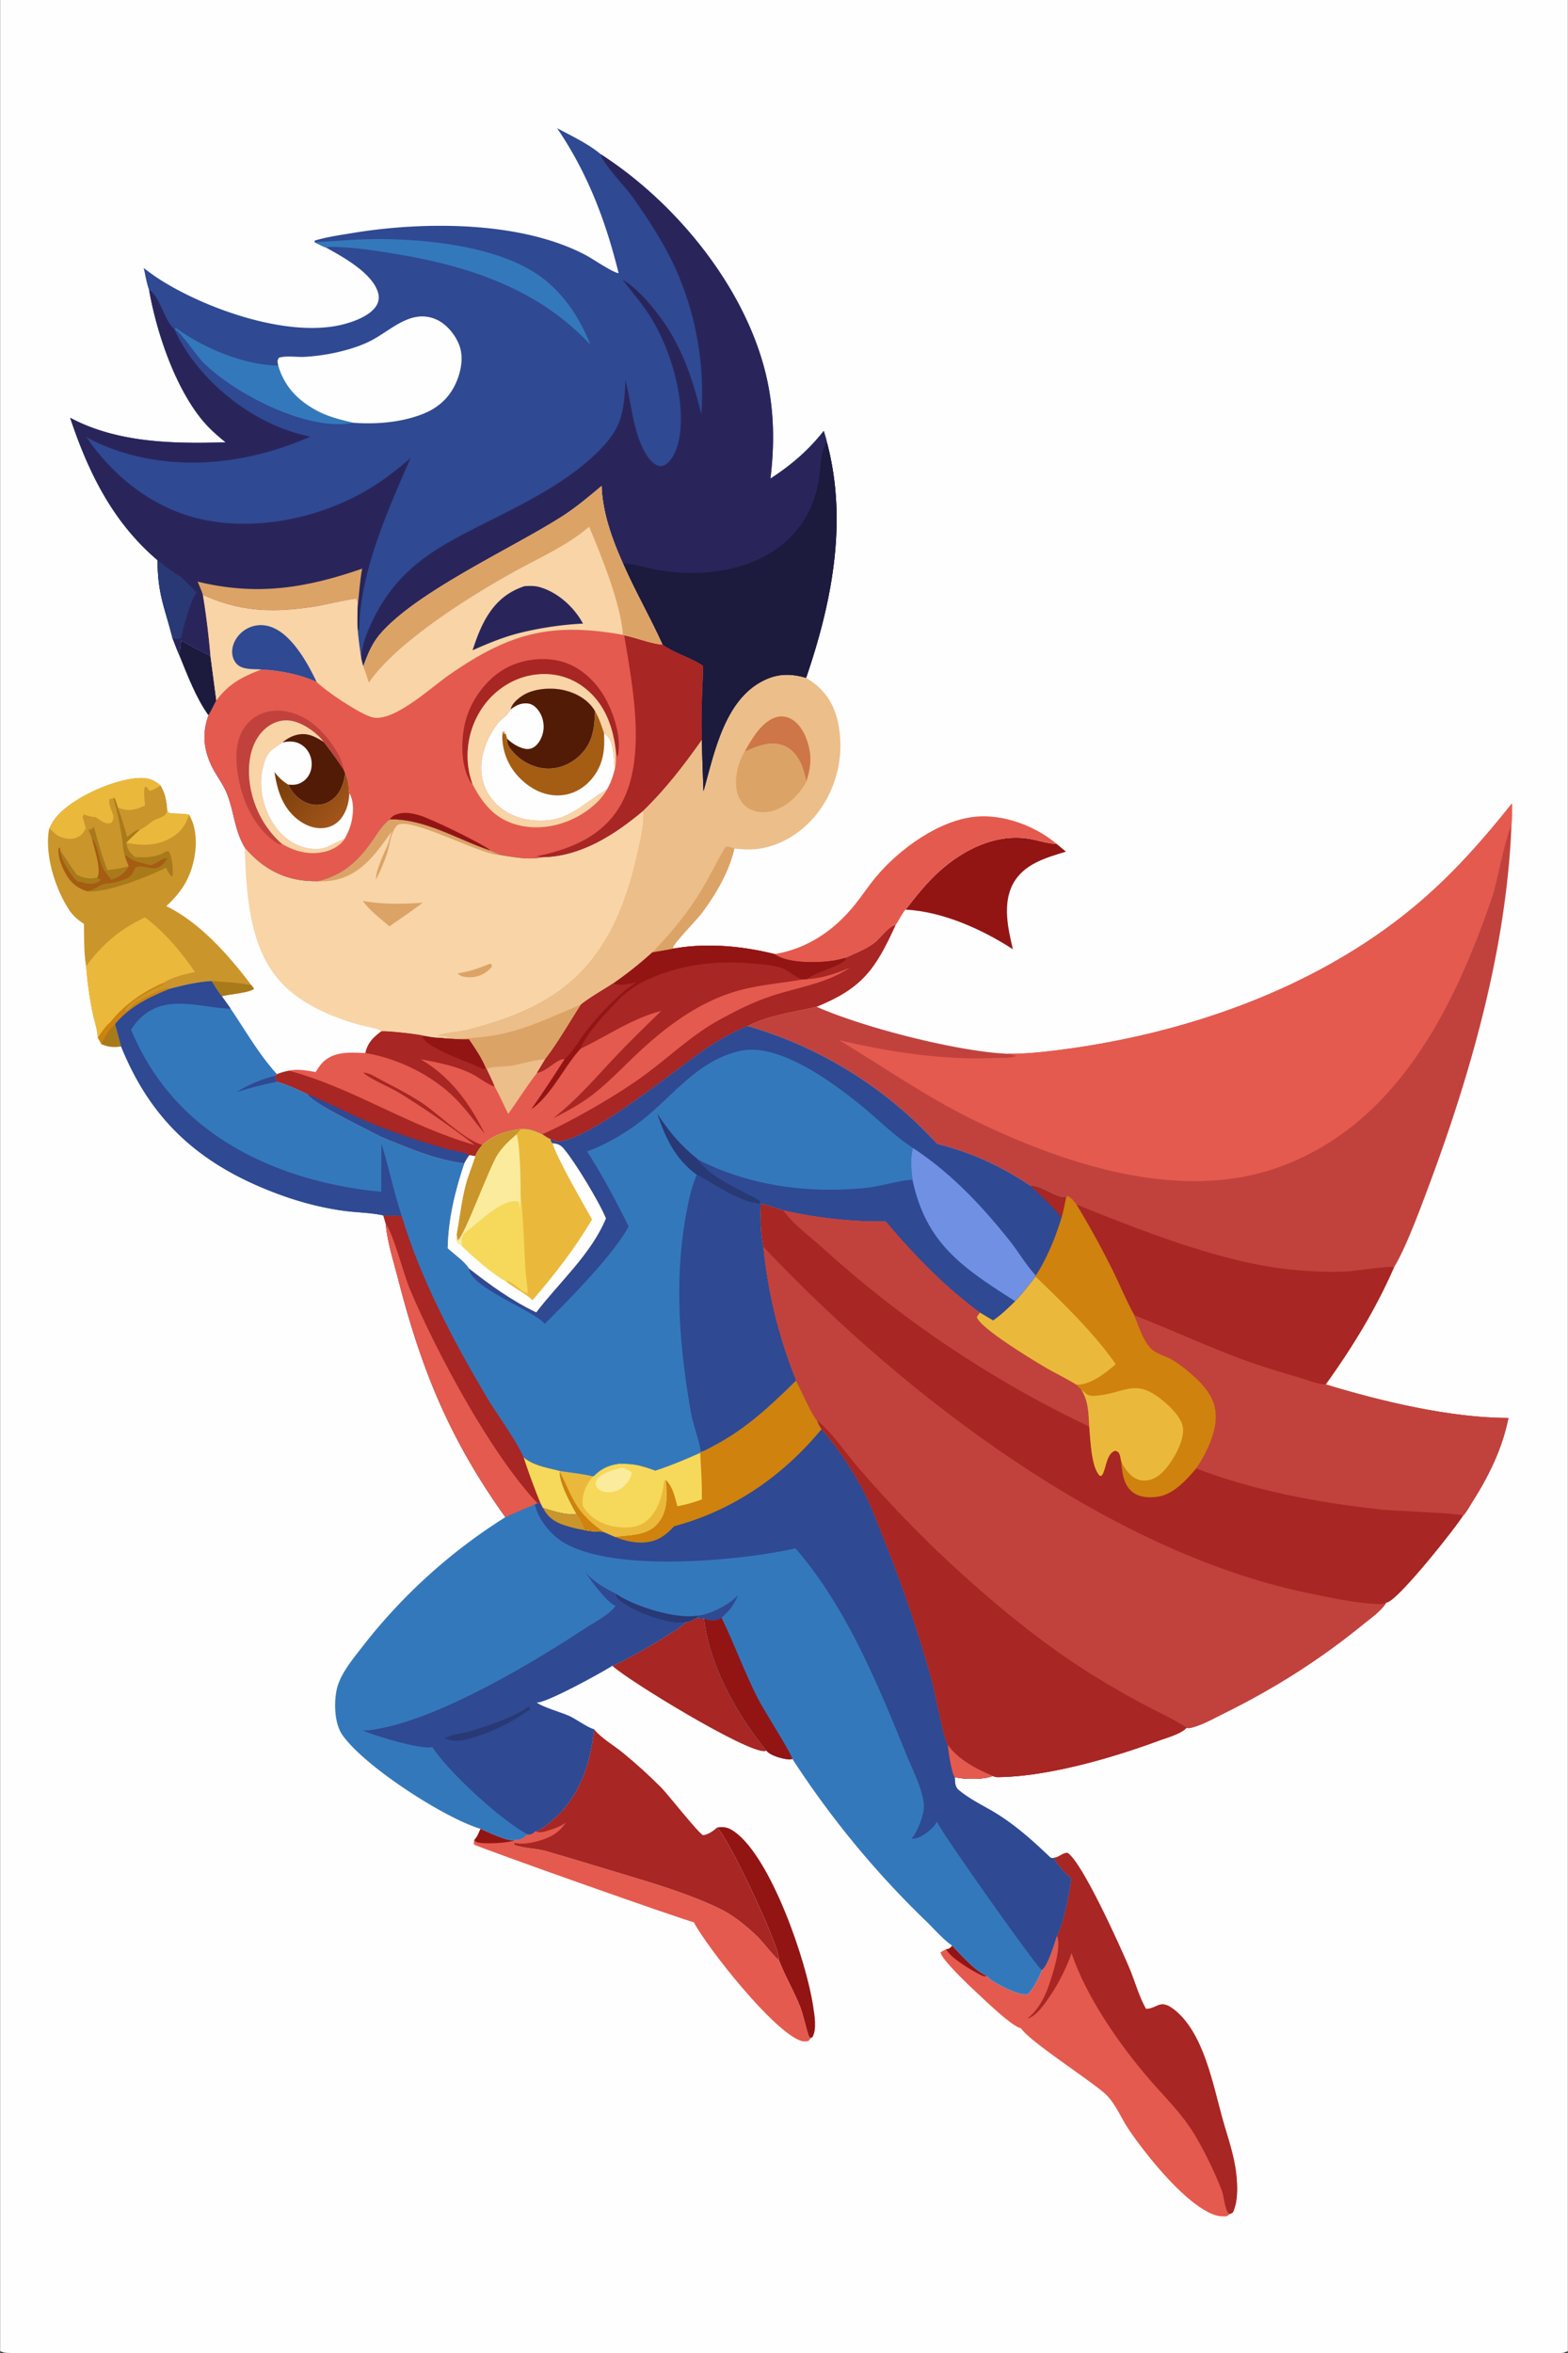 <svg version="1.1" xmlns="http://www.w3.org/2000/svg" style="display: block;" viewBox="0 0 1365 2048" width="1024" height="1536">
<rect x="0" y="0" width="1365" height="2048" fill="#333333" stroke="none"/>
<defs>
	<linearGradient id="Gradient1" gradientUnits="userSpaceOnUse" x1="249.876" y1="670.132" x2="294.524" y2="709.788">
		<stop class="stop0" offset="0" stop-opacity="1" stop-color="rgb(122,62,10)"/>
		<stop class="stop1" offset="1" stop-opacity="1" stop-color="rgb(160,84,25)"/>
	</linearGradient>
</defs>
<path transform="translate(0,0)" fill="rgb(254,254,254)" d="M 0 0 L 1365 0 L 1365 2046.25 C 1363.89 2046.95 1362.81 2047.43 1361.52 2047.72 C 1353.27 2049.59 1318.52 2048 1307.91 2048 L 1154.27 2048.01 L 521.767 2048.02 L 176.585 2048.01 L 63.456 2048 C 44.205 2048 24.67 2048.76 5.455 2047.88 C 3.344 2047.78 1.792 2047.39 0 2046.25 L 0 0 z"/>
<path transform="translate(0,0)" fill="rgb(28,26,61)" d="M 155.855 570.048 C 156.563 565.766 157.188 561.593 157.372 557.251 C 165.812 562.146 174.264 566.607 183.076 570.789 L 188.219 609.698 C 185.976 613.963 183.907 618.563 181.376 622.647 C 170.448 607.512 162.84 587.289 155.855 570.048 z"/>
<path transform="translate(0,0)" fill="rgb(146,21,20)" d="M 624.171 1590.66 C 630.75 1589.63 634.396 1590.62 639.78 1594.54 C 671.692 1617.79 702.239 1707.75 707.886 1746.23 C 709.042 1754.1 711.293 1766.05 707.236 1773.15 L 705.957 1773.8 L 704.644 1773.57 C 702.282 1768.67 699.631 1754.63 696.732 1747.17 C 691.24 1733.04 683.328 1719.9 677.946 1705.89 C 677.968 1705.27 677.964 1704.66 677.917 1704.04 C 676.884 1690.14 633.621 1598.7 624.171 1590.66 z"/>
<path transform="translate(0,0)" fill="rgb(146,21,20)" d="M 788.298 791.707 C 797.841 779.582 807.373 767.443 819.019 757.238 C 839.122 739.623 865.353 726.39 892.801 729.59 C 901.692 730.626 910.404 734.037 919.315 734.552 C 919.54 734.565 919.765 734.571 919.989 734.581 L 928.001 741.272 C 910.491 746.594 891.166 751.968 881.87 769.356 C 872.704 786.5 877.5 808.285 881.819 826.221 C 854.905 808.8 820.806 793.428 788.298 791.707 z"/>
<path transform="translate(0,0)" fill="rgb(168,38,35)" d="M 607.102 1407.89 C 609.766 1409.4 609.837 1409.22 612.857 1408.55 C 617.566 1449.9 641.415 1491.87 667.145 1523.69 C 666.545 1523.95 666.294 1524.11 665.572 1524.16 C 649.339 1525.37 545.873 1462.12 532.985 1449.85 C 540.943 1447.52 593.287 1417.44 596.913 1411.94 C 600.181 1412.19 604.218 1409.37 607.102 1407.89 z"/>
<path transform="translate(0,0)" fill="rgb(229,90,78)" d="M 674.429 830.423 C 703.274 825.59 726.528 809.521 744.511 787.049 C 750.712 779.3 756.18 770.944 762.53 763.32 C 782.702 739.1 817.729 713.553 849.884 710.768 C 874.146 708.667 901.552 719.013 919.989 734.581 C 919.765 734.571 919.54 734.565 919.315 734.552 C 910.404 734.037 901.692 730.626 892.801 729.59 C 865.353 726.39 839.122 739.623 819.019 757.238 C 807.373 767.443 797.841 779.582 788.298 791.707 C 784.608 795.988 782.795 800.878 779.597 805.292 C 773.829 805.921 766.251 816.903 761.371 820.575 C 753.576 826.44 744.983 829.605 736.209 833.595 C 732.619 834.551 728.994 835.512 725.316 836.064 C 711.738 838.103 685.676 838.643 674.429 830.423 z"/>
<path transform="translate(0,0)" fill="rgb(229,90,78)" d="M 418.228 1591.77 C 424.201 1594.4 442.19 1603.13 447.971 1601.59 L 450.165 1601.29 C 449.524 1602.29 449.008 1603.75 447.838 1604.01 L 447.136 1605.6 C 456.002 1608.92 466.413 1608.62 475.619 1611.27 C 497.043 1617.42 518.435 1624.04 539.793 1630.45 C 568.756 1639.15 598.588 1647.93 625.975 1660.97 C 638.017 1666.71 649.596 1676.12 659.184 1685.34 C 663.248 1689.25 675.384 1704.74 677.946 1705.89 C 683.328 1719.9 691.24 1733.04 696.732 1747.17 C 699.631 1754.63 702.282 1768.67 704.644 1773.57 L 705.957 1773.8 L 704.002 1776.29 C 701.643 1777 699.822 1777.13 697.44 1776.36 C 673.61 1768.7 616.181 1695.81 603.865 1673 C 600.825 1673.25 414.952 1607.56 412.779 1605.44 C 412.036 1604.72 412.62 1602.56 412.722 1601.54 C 415.298 1599.23 416.833 1594.9 418.228 1591.77 z"/>
<path transform="translate(0,0)" fill="rgb(146,21,20)" d="M 418.228 1591.77 C 424.201 1594.4 442.19 1603.13 447.971 1601.59 C 443.638 1604.28 420.363 1605.26 415.226 1603.44 C 414.214 1603.08 413.453 1602.28 412.722 1601.54 C 415.298 1599.23 416.833 1594.9 418.228 1591.77 z"/>
<path transform="translate(0,0)" fill="rgb(168,38,35)" d="M 517.136 1505.14 C 523.371 1512.87 534.288 1519.1 542.077 1525.47 C 553.671 1534.94 565.173 1545.34 575.711 1555.98 C 581.482 1561.81 608.223 1595.92 612.069 1597.29 C 616.46 1596.85 620.994 1593.61 624.171 1590.66 C 633.621 1598.7 676.884 1690.14 677.917 1704.04 C 677.964 1704.66 677.968 1705.27 677.946 1705.89 C 675.384 1704.74 663.248 1689.25 659.184 1685.34 C 649.596 1676.12 638.017 1666.71 625.975 1660.97 C 598.588 1647.93 568.756 1639.15 539.793 1630.45 C 518.435 1624.04 497.043 1617.42 475.619 1611.27 C 466.413 1608.62 456.002 1608.92 447.136 1605.6 L 447.838 1604.01 C 449.008 1603.75 449.524 1602.29 450.165 1601.29 C 453.954 1601.18 456.528 1599.17 459.09 1596.6 C 459.205 1596.62 459.318 1596.66 459.434 1596.66 C 462.79 1596.89 463.474 1595.86 466.115 1593.86 C 470.607 1592.91 476.537 1587.8 480.069 1584.91 C 503.993 1565.31 514.117 1534.76 517.136 1505.14 z"/>
<path transform="translate(0,0)" fill="rgb(229,90,78)" d="M 466.115 1593.86 C 469.822 1595.8 474.137 1594.2 477.882 1593.02 C 483.095 1591.39 488.03 1589.67 492.4 1586.31 C 486.943 1595.45 477.702 1600.03 467.59 1602.65 C 461.208 1604.3 454.346 1605.47 447.838 1604.01 C 449.008 1603.75 449.524 1602.29 450.165 1601.29 C 453.954 1601.18 456.528 1599.17 459.09 1596.6 C 459.205 1596.62 459.318 1596.66 459.434 1596.66 C 462.79 1596.89 463.474 1595.86 466.115 1593.86 z"/>
<path transform="translate(0,0)" fill="rgb(202,149,43)" d="M 42.69 721.181 C 44.534 717.387 46.521 713.874 49.268 710.648 C 63.276 694.198 98.52 678.488 120.134 677.227 C 128.207 676.756 133.408 678.326 139.533 683.683 C 143.761 690.875 144.696 696.739 145.377 705.014 L 146.467 707.382 C 152.399 708.755 158.493 707.686 164.462 709.089 C 171.907 721.812 171.388 738.322 167.76 752.165 C 163.728 767.55 156.127 778.022 144.658 788.684 C 174.19 803.094 199.148 831.644 218.733 857.501 L 221.035 860.534 C 217.39 864.203 198.975 865.308 193.01 867.147 C 189.68 863.052 186.891 858.288 183.959 853.89 C 171.321 854.733 160.442 857.351 148.252 860.483 C 130.574 867.384 112.247 876.374 100.009 891.41 L 100.135 891.54 A 759.076 759.076 0 0 1 105.291 910.781 C 98.759 911.506 94.193 911.353 88.11 908.677 L 84.926 903.024 C 84.896 896.732 81.755 887.987 80.516 881.641 A 330.044 330.044 0 0 1 74.835 841.021 C 72.775 829.205 73.18 816.124 72.937 804.135 C 67.585 800.655 63.543 797.275 59.991 791.898 C 47.741 773.356 38.335 743.003 42.69 721.181 z"/>
<path transform="translate(0,0)" fill="rgb(169,122,26)" d="M 81.581 719.425 C 84.932 731.988 88.655 745.333 93.357 757.432 C 99.687 756.589 105.802 755.771 111.931 753.888 C 107.906 760.483 103.981 762.907 96.864 765.548 C 94.169 762.225 91.207 758.709 89.322 754.847 C 85.84 747.708 85.121 734.476 79.728 729.184 C 78.48 726.97 77.73 724.132 76.832 721.735 L 79.345 721.971 L 81.581 719.425 z"/>
<path transform="translate(0,0)" fill="rgb(169,122,26)" d="M 183.959 853.89 C 195.261 854.684 207.669 855.179 218.733 857.501 L 221.035 860.534 C 217.39 864.203 198.975 865.308 193.01 867.147 C 189.68 863.052 186.891 858.288 183.959 853.89 z"/>
<path transform="translate(0,0)" fill="rgb(207,130,13)" d="M 141.713 855.589 L 141.996 856.964 L 140.84 857.457 C 133.857 860.475 112.278 872.146 109.057 878.546 C 108.96 878.739 108.906 878.95 108.831 879.153 L 109.282 880.009 C 112.544 878.429 114.356 875.335 117.271 873.317 C 121.727 870.232 142.689 858.896 147.37 860.153 C 147.673 860.235 147.958 860.373 148.252 860.483 C 130.574 867.384 112.247 876.374 100.009 891.41 L 100.135 891.54 A 759.076 759.076 0 0 1 105.291 910.781 C 98.759 911.506 94.193 911.353 88.11 908.677 L 84.926 903.024 C 88.215 898.458 91.372 893.35 95.761 889.776 C 107.269 875.009 124.572 862.86 141.713 855.589 z"/>
<path transform="translate(0,0)" fill="rgb(169,122,26)" d="M 100.135 891.54 A 759.076 759.076 0 0 1 105.291 910.781 C 98.759 911.506 94.193 911.353 88.11 908.677 C 91.349 901.772 94.287 896.528 100.135 891.54 z"/>
<path transform="translate(0,0)" fill="rgb(169,122,26)" d="M 98.734 694.835 L 99.341 693.945 C 100.742 696.879 101.671 699.645 102.514 702.769 C 105.649 711.213 108.216 719.701 110.633 728.375 C 113.803 725.949 116.856 723.27 120.601 721.803 L 121.421 722.397 C 117.532 726.032 113.578 729.617 109.941 733.508 C 110.491 739.634 113.065 742.123 117.378 746.008 C 126.706 746.428 135.795 746.513 143.933 741.227 L 146.524 740.739 C 149.696 744.685 150.646 756.524 150.161 761.653 C 150.067 762.654 150.231 762.245 149.351 762.945 C 147.042 760.486 145.839 758.225 144.456 755.198 C 129.005 762.902 92.161 777.633 75.637 775.743 C 84.979 774.529 84.37 769.263 95.905 768.89 C 100.163 768.314 105.65 766.678 109.664 765.042 C 112.762 763.779 115.087 761.242 116.402 758.227 C 116.539 757.913 117.094 756.538 117.285 756.195 C 119.953 751.419 130.619 756.983 135.413 755.793 C 140.421 754.55 143.23 750.911 145.835 746.808 C 139.698 746.615 136.395 752.262 130.362 752.909 C 123.359 750.311 115.682 750.578 110.556 744.739 L 108.488 744.873 C 106.857 739.955 106.78 733.043 105.877 727.749 A 324.361 324.361 0 0 0 98.734 694.835 z"/>
<path transform="translate(0,0)" fill="rgb(234,185,59)" d="M 145.377 705.014 L 146.467 707.382 C 152.399 708.755 158.493 707.686 164.462 709.089 C 161.7 718.385 156.547 724.945 147.98 729.706 C 136.292 736.202 122.726 736.224 109.941 733.508 C 113.578 729.617 117.532 726.032 121.421 722.397 C 125.746 720.183 129.967 716.574 133.975 713.765 C 136.59 712.733 139.558 711.773 141.948 710.299 C 144.587 708.671 144.628 707.852 145.377 705.014 z"/>
<path transform="translate(0,0)" fill="rgb(164,93,19)" d="M 79.728 729.184 C 85.121 734.476 85.84 747.708 89.322 754.847 C 91.207 758.709 94.169 762.225 96.864 765.548 C 103.981 762.907 107.906 760.483 111.931 753.888 C 110.53 751.039 109.579 747.858 108.488 744.873 L 110.556 744.739 C 115.682 750.578 123.359 750.311 130.362 752.909 C 136.395 752.262 139.698 746.615 145.835 746.808 C 143.23 750.911 140.421 754.55 135.413 755.793 C 130.619 756.983 119.953 751.419 117.285 756.195 C 117.094 756.538 116.539 757.913 116.402 758.227 C 115.087 761.242 112.762 763.779 109.664 765.042 C 105.65 766.678 100.163 768.314 95.905 768.89 C 84.37 769.263 84.979 774.529 75.637 775.743 C 68.175 773.238 63.279 770.004 58.888 763.449 C 54.504 756.904 49.564 745.696 51.043 737.715 L 52.132 738.228 L 52.392 740.914 C 57.449 747.572 61.616 755.159 66.752 761.604 C 73.472 764.597 77.202 765.442 84.466 764.111 C 88.55 757.086 81.501 737.444 79.728 729.184 z"/>
<path transform="translate(0,0)" fill="rgb(169,122,26)" d="M 52.392 740.914 C 57.449 747.572 61.616 755.159 66.752 761.604 C 73.472 764.597 77.202 765.442 84.466 764.111 L 87.778 765.836 C 84.921 768.417 81.788 769.322 77.95 769.208 C 75.8 769.144 73.459 768.74 71.51 767.783 C 68.112 767.426 67.066 767.392 64.703 764.721 C 60.749 760.25 51.954 746.735 52.392 740.914 z"/>
<path transform="translate(0,0)" fill="rgb(202,149,43)" d="M 126.032 701.106 C 126.006 696.013 124.449 689.281 126.129 684.508 C 128.334 685.232 128.668 686.489 129.929 688.385 C 133.745 687.553 136.335 685.816 139.533 683.683 C 143.761 690.875 144.696 696.739 145.377 705.014 C 144.628 707.852 144.587 708.671 141.948 710.299 C 139.558 711.773 136.59 712.733 133.975 713.765 C 129.967 716.574 125.746 720.183 121.421 722.397 L 120.601 721.803 C 116.856 723.27 113.803 725.949 110.633 728.375 C 108.216 719.701 105.649 711.213 102.514 702.769 A 65.211 65.211 0 0 0 104.208 703.44 C 112.436 706.564 118.343 704.57 126.032 701.106 z"/>
<path transform="translate(0,0)" fill="rgb(234,185,59)" d="M 42.69 721.181 C 44.534 717.387 46.521 713.874 49.268 710.648 C 63.276 694.198 98.52 678.488 120.134 677.227 C 128.207 676.756 133.408 678.326 139.533 683.683 C 136.335 685.816 133.745 687.553 129.929 688.385 C 128.668 686.489 128.334 685.232 126.129 684.508 C 124.449 689.281 126.006 696.013 126.032 701.106 C 118.343 704.57 112.436 706.564 104.208 703.44 A 65.211 65.211 0 0 1 102.514 702.769 C 101.671 699.645 100.742 696.879 99.341 693.945 L 98.734 694.835 L 95.265 695.459 C 93.729 699.824 97.406 705.693 98.521 710.052 C 98.46 713.292 98.516 713.687 96.608 716.264 C 93.459 717.021 91.537 716.638 88.734 714.948 C 86.78 713.769 84.9 712.436 83.032 711.125 C 80.133 711.22 76.924 710.049 74.113 709.341 L 73.223 708.535 L 71.791 710.587 C 72.509 714.033 73.541 717.401 74.51 720.782 C 72.801 724.709 70.562 727.338 66.532 729.037 C 61.951 730.969 56.464 730.072 51.987 728.182 C 48.257 726.606 45.885 723.459 42.69 721.181 z"/>
<path transform="translate(0,0)" fill="rgb(234,185,59)" d="M 74.835 841.021 C 88.828 821.821 104.534 808.506 126.177 798.508 C 143.472 811.654 157.367 828.203 169.628 846.024 C 159.957 848.137 150.255 850.298 141.713 855.589 C 124.572 862.86 107.269 875.009 95.761 889.776 C 91.372 893.35 88.215 898.458 84.926 903.024 C 84.896 896.732 81.755 887.987 80.516 881.641 A 330.044 330.044 0 0 1 74.835 841.021 z"/>
<path transform="translate(0,0)" fill="rgb(229,90,78)" d="M 917.869 1616.98 C 918.266 1616.88 918.666 1616.8 919.062 1616.69 C 922.828 1615.69 925.276 1612.68 929.348 1612.66 C 942.477 1621.11 976.094 1696.11 983.293 1713.2 C 987.864 1724.05 991.987 1738.82 997.732 1748.51 C 998.028 1748.5 998.325 1748.49 998.621 1748.47 C 1007.99 1747.75 1010.12 1739.58 1022.34 1749.21 C 1047.94 1769.39 1055.99 1814.39 1064.27 1843.95 C 1068.89 1860.47 1074.72 1876.27 1076.44 1893.48 C 1077.45 1903.5 1077.79 1916.36 1073.34 1925.63 C 1072.55 1926.13 1071.91 1926.69 1070.98 1926.85 C 1070.03 1927.75 1069.07 1928.28 1067.95 1928.96 C 1065.07 1929.18 1062.43 1929.18 1059.62 1928.45 C 1034.03 1921.8 996.409 1873.99 982.436 1853.06 C 975.548 1842.74 970.739 1829.83 961.299 1821.63 C 947.169 1809.35 895.262 1775.92 888.884 1765.33 C 881.587 1764.2 858.853 1742.29 852.881 1736.76 C 846.873 1731.19 819.058 1705.3 818.823 1699.15 L 823.76 1696.5 C 826.782 1696.31 826.911 1695.59 828.991 1693.51 C 836.897 1701.74 848.604 1715.31 859.163 1719.81 A 14.259 14.259 0 0 0 861.814 1722.55 C 867.656 1727.06 886.388 1736.81 894.14 1735.98 C 898.37 1733.56 905.584 1719.53 906.994 1714.67 C 912.262 1711.24 917.854 1691.6 920.171 1685 C 926.214 1672.74 931.03 1648.4 932.58 1634.67 C 932.45 1634.6 932.308 1634.56 932.19 1634.47 C 928.351 1631.62 918.602 1621.49 917.869 1616.98 z"/>
<path transform="translate(0,0)" fill="rgb(146,21,20)" d="M 828.991 1693.51 C 836.897 1701.74 848.604 1715.31 859.163 1719.81 C 857.603 1720.37 856.177 1720.05 854.705 1719.38 C 847.209 1716.01 826.761 1703.81 823.76 1696.5 C 826.782 1696.31 826.911 1695.59 828.991 1693.51 z"/>
<path transform="translate(0,0)" fill="rgb(168,38,35)" d="M 917.869 1616.98 C 918.266 1616.88 918.666 1616.8 919.062 1616.69 C 922.828 1615.69 925.276 1612.68 929.348 1612.66 C 942.477 1621.11 976.094 1696.11 983.293 1713.2 C 987.864 1724.05 991.987 1738.82 997.732 1748.51 C 998.028 1748.5 998.325 1748.49 998.621 1748.47 C 1007.99 1747.75 1010.12 1739.58 1022.34 1749.21 C 1047.94 1769.39 1055.99 1814.39 1064.27 1843.95 C 1068.89 1860.47 1074.72 1876.27 1076.44 1893.48 C 1077.45 1903.5 1077.79 1916.36 1073.34 1925.63 C 1072.55 1926.13 1071.91 1926.69 1070.98 1926.85 L 1069.71 1926.66 C 1066.05 1922.66 1065.81 1911.91 1063.67 1906.46 C 1057.18 1889.9 1049.06 1873.03 1039.9 1857.76 C 1029.09 1839.74 1014.2 1825.47 1000.57 1809.68 C 974.566 1779.55 945.417 1737.7 932.912 1699.93 C 928.675 1712.09 921.952 1725.69 914.788 1736.35 C 910.405 1742.88 902.04 1755.42 894.35 1756.92 C 903.094 1750.18 908.994 1739.72 912.607 1729.45 C 915.996 1719.82 924.6 1694.32 920.171 1685 C 926.214 1672.74 931.03 1648.4 932.58 1634.67 C 932.45 1634.6 932.308 1634.56 932.19 1634.47 C 928.351 1631.62 918.602 1621.49 917.869 1616.98 z"/>
<path transform="translate(0,0)" fill="rgb(236,190,137)" d="M 612.418 688.581 C 621.571 656.165 630.203 611.562 662.082 593.723 C 675.416 586.261 687.344 585.791 701.754 589.993 C 716.409 598.836 725.089 610.258 729.128 627.048 A 96.697 96.697 0 0 1 717.011 699.927 C 705.486 718.642 687.132 732.981 665.523 737.874 C 656.662 739.88 648.252 739.527 639.286 738.584 C 634.739 758.778 623.285 778.048 611.115 794.565 C 607.204 799.873 586.305 821.122 585.773 824.908 L 586.77 825.569 C 580.504 826.915 574.133 827.887 567.818 828.988 A 329.368 329.368 0 0 1 534.167 855.744 C 524.924 861.815 514.678 867.45 505.976 874.201 C 495.803 889.854 486.119 907.128 474.734 921.855 C 464.776 922.099 454.284 926.085 444.303 927.612 C 439.026 928.419 427.573 927.872 423.534 930.464 L 422.952 929.895 C 419.228 920.889 413.662 912.645 408.15 904.658 C 403.21 904.823 398.509 904.71 393.594 904.188 C 389.474 904.171 385.549 903.704 381.475 903.124 C 383.893 902.787 386.155 902.799 388.592 902.877 L 388.266 901.451 L 389.008 902.508 C 385.967 901.577 382.565 902.821 379.705 901.433 C 387.909 897.916 398.871 897.996 407.727 895.689 C 446.694 885.537 484.266 870.915 511.123 839.438 C 535.407 810.978 546.959 776.591 554.915 740.708 C 557.407 729.471 560.479 717.469 559.56 705.894 C 579.462 686.559 594.973 666.33 610.949 643.76 A 2758.68 2758.68 0 0 0 612.418 688.581 z"/>
<path transform="translate(0,0)" fill="rgb(220,163,102)" d="M 567.818 828.988 C 584.501 811.698 599.142 794.145 611.411 773.402 C 618.469 761.47 624.411 748.948 631.629 737.086 C 634.42 736.477 636.626 737.693 639.286 738.584 C 634.739 758.778 623.285 778.048 611.115 794.565 C 607.204 799.873 586.305 821.122 585.773 824.908 L 586.77 825.569 C 580.504 826.915 574.133 827.887 567.818 828.988 z"/>
<path transform="translate(0,0)" fill="rgb(206,118,71)" d="M 648.311 654.127 C 654.432 643.155 663.464 627.3 676.466 624.012 C 681.157 622.826 685.679 623.866 689.74 626.366 C 697.959 631.428 702.552 642.381 704.476 651.418 C 706.694 661.832 705.072 670.321 701.945 680.267 C 700.779 675.692 699.737 670.875 698.016 666.479 C 695.221 659.336 690.117 652.337 682.887 649.27 C 670.979 644.217 659.37 649.541 648.311 654.127 z"/>
<path transform="translate(0,0)" fill="rgb(220,163,102)" d="M 393.594 904.188 C 442.778 903.465 461.731 892.948 505.976 874.201 C 495.803 889.854 486.119 907.128 474.734 921.855 C 464.776 922.099 454.284 926.085 444.303 927.612 C 439.026 928.419 427.573 927.872 423.534 930.464 L 422.952 929.895 C 419.228 920.889 413.662 912.645 408.15 904.658 C 403.21 904.823 398.509 904.71 393.594 904.188 z"/>
<path transform="translate(0,0)" fill="rgb(220,163,102)" d="M 648.311 654.127 C 659.37 649.541 670.979 644.217 682.887 649.27 C 690.117 652.337 695.221 659.336 698.016 666.479 C 699.737 670.875 700.779 675.692 701.945 680.267 C 701.808 680.536 701.673 680.806 701.532 681.073 C 695.944 691.632 684.797 702.15 673.205 705.605 C 666.275 707.671 658.512 707.502 652.117 703.865 C 646.556 700.701 642.957 695.25 641.546 689.094 C 639.023 678.09 642.36 663.543 648.311 654.127 z"/>
<path transform="translate(0,0)" fill="rgb(229,90,78)" d="M 736.209 833.595 C 744.983 829.605 753.576 826.44 761.371 820.575 C 766.251 816.903 773.829 805.921 779.597 805.292 C 762.043 843.483 750.998 859.888 710.894 876.244 C 691.001 881.102 669.158 883.496 650.767 893.088 C 638.071 898.229 626.157 904.917 614.8 912.557 C 587.604 930.852 512.881 993.355 484.595 993.684 L 478.988 991.277 C 476.716 990.643 474.107 988.523 472.061 987.262 C 465.905 984.454 460.867 982.221 454.005 982.553 C 440.889 984.481 429.845 987.254 419.971 996.573 C 417.175 999.745 415.296 1002.34 413.703 1006.28 L 408.456 1005.48 C 406.958 1007.78 405.397 1010.03 404.195 1012.5 C 379.297 1009.51 354.471 998.74 331.415 989.317 C 320.894 983.548 271.155 959.927 267.801 952.476 C 259.272 948.362 250.229 944.128 241.106 941.559 C 239.443 939.362 239.607 938.906 239.501 936.25 L 241.033 934.976 C 244.571 933.532 247.826 932.629 251.575 931.928 C 259.066 930.106 267.274 931.942 274.771 933.078 C 276.598 929.969 278.738 926.688 281.372 924.188 C 291.288 914.776 305.389 916.051 317.992 916.558 C 320.141 907.308 324.699 903.153 332.028 897.498 C 336.438 896.955 364.659 900.009 368.757 901.457 C 372.855 902.066 377.354 903.127 381.475 903.124 C 385.549 903.704 389.474 904.171 393.594 904.188 C 398.509 904.71 403.21 904.823 408.15 904.658 C 413.662 912.645 419.228 920.889 422.952 929.895 L 423.534 930.464 C 427.573 927.872 439.026 928.419 444.303 927.612 C 454.284 926.085 464.776 922.099 474.734 921.855 C 486.119 907.128 495.803 889.854 505.976 874.201 C 514.678 867.45 524.924 861.815 534.167 855.744 A 329.368 329.368 0 0 0 567.818 828.988 C 574.133 827.887 580.504 826.915 586.77 825.569 C 615.406 820.532 646.332 823.394 674.429 830.423 C 685.676 838.643 711.738 838.103 725.316 836.064 C 728.994 835.512 732.619 834.551 736.209 833.595 z"/>
<path transform="translate(0,0)" fill="rgb(236,190,137)" d="M 423.534 930.464 C 427.573 927.872 439.026 928.419 444.303 927.612 C 454.284 926.085 464.776 922.099 474.734 921.855 L 467.545 933.721 C 458.502 945.277 450.895 957.683 442.34 969.559 C 438.45 961.698 434.872 953.369 430.525 945.772 C 428.497 940.587 425.874 935.523 423.534 930.464 z"/>
<path transform="translate(0,0)" fill="rgb(168,38,35)" d="M 332.028 897.498 C 336.438 896.955 364.659 900.009 368.757 901.457 C 372.855 902.066 377.354 903.127 381.475 903.124 C 385.549 903.704 389.474 904.171 393.594 904.188 C 398.509 904.71 403.21 904.823 408.15 904.658 C 413.662 912.645 419.228 920.889 422.952 929.895 L 423.534 930.464 C 425.874 935.523 428.497 940.587 430.525 945.772 C 423.972 943.723 416.988 937.842 410.702 934.685 C 396.702 927.654 381.251 924.845 366.013 921.901 C 391.979 936.968 409.041 960.494 422.031 987.07 C 413.669 976.771 406.006 965.943 396.679 956.451 C 376.593 936.009 346.244 921.124 317.992 916.558 C 320.141 907.308 324.699 903.153 332.028 897.498 z"/>
<path transform="translate(0,0)" fill="rgb(146,21,20)" d="M 368.757 901.457 C 372.855 902.066 377.354 903.127 381.475 903.124 C 385.549 903.704 389.474 904.171 393.594 904.188 C 398.509 904.71 403.21 904.823 408.15 904.658 C 413.662 912.645 419.228 920.889 422.952 929.895 L 420.542 930.407 C 408.787 924.574 373.461 913.504 367.483 902.682 L 368.757 901.457 z"/>
<path transform="translate(0,0)" fill="rgb(168,38,35)" d="M 241.033 934.976 C 244.571 933.532 247.826 932.629 251.575 931.928 C 307.858 947.199 355.872 980.315 413.278 996.615 A 815.094 815.094 0 0 0 348.266 951.67 C 339.805 946.431 322.578 939.516 316.143 933.62 C 320.456 933.176 328.767 938.443 332.647 940.49 C 344.628 946.809 356.491 952.752 367.759 960.323 C 382.621 970.31 403.894 991.814 419.971 996.573 C 417.175 999.745 415.296 1002.34 413.703 1006.28 L 408.456 1005.48 C 406.958 1007.78 405.397 1010.03 404.195 1012.5 C 379.297 1009.51 354.471 998.74 331.415 989.317 C 320.894 983.548 271.155 959.927 267.801 952.476 C 259.272 948.362 250.229 944.128 241.106 941.559 C 239.443 939.362 239.607 938.906 239.501 936.25 L 241.033 934.976 z"/>
<path transform="translate(0,0)" fill="rgb(47,73,147)" d="M 267.801 952.476 C 283.512 958.624 298.482 966.66 313.844 973.62 C 326.606 979.403 340.098 984.406 353.344 988.987 C 365.005 993.02 376.913 996.63 388.775 1000.03 C 394.746 1001.75 403.173 1002.38 408.456 1005.48 C 406.958 1007.78 405.397 1010.03 404.195 1012.5 C 379.297 1009.51 354.471 998.74 331.415 989.317 C 320.894 983.548 271.155 959.927 267.801 952.476 z"/>
<path transform="translate(0,0)" fill="rgb(168,38,35)" d="M 736.209 833.595 C 744.983 829.605 753.576 826.44 761.371 820.575 C 766.251 816.903 773.829 805.921 779.597 805.292 C 762.043 843.483 750.998 859.888 710.894 876.244 C 691.001 881.102 669.158 883.496 650.767 893.088 C 638.071 898.229 626.157 904.917 614.8 912.557 C 587.604 930.852 512.881 993.355 484.595 993.684 L 478.988 991.277 C 476.716 990.643 474.107 988.523 472.061 987.262 C 499.688 974.861 538.614 952.488 562.875 934.387 C 584.159 918.508 603.098 900.275 626.626 887.415 C 640.777 879.681 655.502 872.251 670.817 867.136 C 694.26 859.305 718.832 856.319 739.756 842.347 C 727.609 847.325 716.025 851.512 702.768 852.169 C 712.739 844.964 726.782 843.27 736.421 835.594 L 736.209 833.595 z"/>
<path transform="translate(0,0)" fill="rgb(168,38,35)" d="M 586.77 825.569 C 615.406 820.532 646.332 823.394 674.429 830.423 C 685.676 838.643 711.738 838.103 725.316 836.064 C 728.994 835.512 732.619 834.551 736.209 833.595 L 736.421 835.594 C 726.782 843.27 712.739 844.964 702.768 852.169 L 698.98 852.489 C 678.845 856.004 657.961 857.375 638.392 863.513 C 605.004 873.987 576.788 895.93 551.808 919.811 C 539.855 931.239 528.425 943.215 515.233 953.259 C 504.688 961.288 493.096 967.489 481.299 973.454 C 501.893 957.552 517.965 938.516 535.723 919.724 C 548.623 906.073 562.192 893.008 575.583 879.841 C 549.398 886.876 529.201 901.309 505.173 912.881 C 490.619 928.937 480.289 952.737 462.576 965.348 A 1172.44 1172.44 0 0 0 491.762 921.442 C 483.684 921.977 476.233 932.204 467.545 933.721 L 474.734 921.855 C 486.119 907.128 495.803 889.854 505.976 874.201 C 514.678 867.45 524.924 861.815 534.167 855.744 A 329.368 329.368 0 0 0 567.818 828.988 C 574.133 827.887 580.504 826.915 586.77 825.569 z"/>
<path transform="translate(0,0)" fill="rgb(146,21,20)" d="M 586.77 825.569 C 615.406 820.532 646.332 823.394 674.429 830.423 C 685.676 838.643 711.738 838.103 725.316 836.064 C 728.994 835.512 732.619 834.551 736.209 833.595 L 736.421 835.594 C 726.782 843.27 712.739 844.964 702.768 852.169 L 698.98 852.489 C 698.547 852.364 698.111 852.254 697.683 852.115 C 691.462 850.092 686.027 844.081 678.755 841.976 C 671.13 839.769 662.151 839.154 654.242 838.518 C 622.418 835.96 592.868 839.448 563.611 852.629 C 554.754 856.619 548.025 861.483 540.668 867.744 C 529.723 879.229 510.865 898.319 505.173 912.881 C 490.619 928.937 480.289 952.737 462.576 965.348 A 1172.44 1172.44 0 0 0 491.762 921.442 C 483.684 921.977 476.233 932.204 467.545 933.721 L 474.734 921.855 C 486.119 907.128 495.803 889.854 505.976 874.201 C 514.678 867.45 524.924 861.815 534.167 855.744 A 329.368 329.368 0 0 0 567.818 828.988 C 574.133 827.887 580.504 826.915 586.77 825.569 z"/>
<path transform="translate(0,0)" fill="rgb(168,38,35)" d="M 534.167 855.744 C 539.218 858.574 548.094 856.076 553.698 855.147 C 549.203 858.205 544.881 861.212 540.868 864.889 A 256.093 256.093 0 0 0 510.201 897.446 C 504.38 904.959 498.851 915.355 491.762 921.442 C 483.684 921.977 476.233 932.204 467.545 933.721 L 474.734 921.855 C 486.119 907.128 495.803 889.854 505.976 874.201 C 514.678 867.45 524.924 861.815 534.167 855.744 z"/>
<path transform="translate(0,0)" fill="rgb(248,212,167)" d="M 472.263 746.08 C 505.742 745.391 534.869 726.543 559.56 705.894 C 560.479 717.469 557.407 729.471 554.915 740.708 C 546.959 776.591 535.407 810.978 511.123 839.438 C 484.266 870.915 446.694 885.537 407.727 895.689 C 398.871 897.996 387.909 897.916 379.705 901.433 C 382.565 902.821 385.967 901.577 389.008 902.508 L 388.266 901.451 L 388.592 902.877 C 386.155 902.799 383.893 902.787 381.475 903.124 C 377.354 903.127 372.855 902.066 368.757 901.457 C 364.659 900.009 336.438 896.955 332.028 897.498 C 327.452 894.669 318.337 893.58 312.981 892.077 C 290.087 885.652 266.391 875.765 248.778 859.347 C 216.538 829.294 214.497 778.807 212.88 737.534 C 227.024 754.327 244.559 764.795 266.664 766.623 A 127.018 127.018 0 0 0 276.746 766.989 C 299.969 760.901 312.362 748.737 325.593 729.377 C 329.751 723.292 333.257 717.662 339.214 713.148 C 369.73 712.479 398.402 730.787 426.705 740.242 L 436.015 744.262 C 447.598 746.077 460.675 748.616 472.263 746.08 z"/>
<path transform="translate(0,0)" fill="rgb(220,163,102)" d="M 426.343 838.805 L 427.949 839.371 L 428.133 841.298 C 426.534 843.321 424.864 845.002 422.686 846.412 C 415.935 850.781 409.872 851.401 402.17 849.837 L 398.511 847.781 C 399.088 846.738 398.632 847.134 400.083 846.906 C 409.604 845.414 417.467 842.45 426.343 838.805 z"/>
<path transform="translate(0,0)" fill="rgb(220,163,102)" d="M 315.868 784.159 C 333.147 787.33 350.538 786.917 367.979 785.722 L 355.508 794.77 L 338.91 806.272 C 331.304 799.64 321.55 792.493 315.868 784.159 z"/>
<path transform="translate(0,0)" fill="rgb(220,163,102)" d="M 339.214 713.148 C 369.73 712.479 398.402 730.787 426.705 740.242 L 436.015 744.262 C 419.882 745.176 353.752 708.383 345.078 718.947 C 339.658 725.549 339.274 735.789 336.544 743.652 C 333.983 751.026 330.965 758.433 327.321 765.337 C 326.317 760.11 333.542 743.879 335.966 738.778 C 338.203 734.073 339.433 728.627 340.904 723.627 C 327.686 742.294 314.153 761.955 290.005 766.208 A 60.64 60.64 0 0 1 276.746 766.989 C 299.969 760.901 312.362 748.737 325.593 729.377 C 329.751 723.292 333.257 717.662 339.214 713.148 z"/>
<path transform="translate(0,0)" fill="rgb(193,66,61)" d="M 876.413 917.155 C 888.383 917.377 900.166 916.453 912.054 915.101 C 1025.52 902.201 1143.7 862.418 1232.32 788.243 C 1264.06 761.68 1290.62 731.624 1316.35 699.317 C 1316.4 705.944 1316.34 712.497 1315.93 719.117 C 1311.5 825.71 1280.68 934.183 1243.44 1033.62 C 1236.49 1052.19 1223.73 1086.81 1213.68 1103.05 C 1197.47 1139.93 1177.6 1172.33 1154.19 1204.96 C 1148.49 1205.42 1138.41 1201.31 1132.88 1199.69 C 1114.86 1194.39 1096.66 1188.98 1079.08 1182.38 C 1048.2 1170.78 1018.33 1156.98 987.651 1144.97 C 980.689 1132.45 975.137 1118.89 968.812 1106.01 A 777.729 777.729 0 0 0 937.102 1048.38 C 934.878 1045.7 932.913 1043.12 929.962 1041.2 L 928.23 1042.06 C 918.2 1042.94 907.768 1031.78 897.133 1032.21 C 871.365 1014.98 845.976 1003.18 815.86 995.683 A 359.158 359.158 0 0 0 650.767 893.088 C 669.158 883.496 691.001 881.102 710.894 876.244 C 751.576 894.33 832.871 915.045 876.413 917.155 z"/>
<path transform="translate(0,0)" fill="rgb(168,38,35)" d="M 937.102 1048.38 C 992.49 1070.66 1062.16 1098.31 1121.2 1104.7 C 1138.22 1106.55 1154.74 1107.44 1171.87 1106.7 C 1180.01 1106.35 1209.12 1101.49 1213.68 1103.05 C 1197.47 1139.93 1177.6 1172.33 1154.19 1204.96 C 1148.49 1205.42 1138.41 1201.31 1132.88 1199.69 C 1114.86 1194.39 1096.66 1188.98 1079.08 1182.38 C 1048.2 1170.78 1018.33 1156.98 987.651 1144.97 C 980.689 1132.45 975.137 1118.89 968.812 1106.01 A 777.729 777.729 0 0 0 937.102 1048.38 z"/>
<path transform="translate(0,0)" fill="rgb(229,90,78)" d="M 876.413 917.155 C 888.383 917.377 900.166 916.453 912.054 915.101 C 1025.52 902.201 1143.7 862.418 1232.32 788.243 C 1264.06 761.68 1290.62 731.624 1316.35 699.317 C 1316.4 705.944 1316.34 712.497 1315.93 719.117 C 1315.73 719.473 1315.53 719.826 1315.34 720.186 C 1310.07 730.21 1303.77 767.274 1298.83 781.669 C 1265.34 879.352 1214.45 981.227 1110.23 1016.96 C 1024.7 1046.29 923.801 1012.33 846.107 974.118 C 805.826 954.309 768.911 928.437 730.505 905.346 C 775.602 915.973 821.036 922.838 867.524 920.828 C 871.387 920.661 880.902 921.132 884.074 919.256 C 884.294 919.126 884.472 918.935 884.672 918.775 L 883.392 918.59 C 881.044 918.238 878.728 917.678 876.413 917.155 z"/>
<path transform="translate(0,0)" fill="rgb(52,120,188)" d="M 693.057 1201.47 C 696.799 1208.69 706.69 1231.05 711.273 1236.26 C 712.481 1238.84 713.559 1241.52 715.293 1243.8 C 728.499 1259.38 740.863 1277.26 750.458 1295.31 C 757.859 1309.23 763.337 1324.24 769.201 1338.86 A 1177.32 1177.32 0 0 1 811.672 1464.11 C 814.139 1473.35 821.372 1513.2 825.139 1518.6 C 825.571 1523.58 828.518 1543.7 831.185 1546.68 C 831.52 1550.81 831.112 1554.96 834.453 1557.83 C 844.558 1566.51 858.054 1572.46 869.28 1579.62 C 885.325 1589.86 899.649 1602.64 913.374 1615.76 C 914.509 1616.84 915.028 1617.3 916.73 1617.21 C 917.117 1617.19 917.489 1617.06 917.869 1616.98 C 918.602 1621.49 928.351 1631.62 932.19 1634.47 C 932.308 1634.56 932.45 1634.6 932.58 1634.67 C 931.03 1648.4 926.214 1672.74 920.171 1685 C 917.854 1691.6 912.262 1711.24 906.994 1714.67 C 905.584 1719.53 898.37 1733.56 894.14 1735.98 C 886.388 1736.81 867.656 1727.06 861.814 1722.55 A 14.259 14.259 0 0 1 859.163 1719.81 C 848.604 1715.31 836.897 1701.74 828.991 1693.51 C 821.012 1688.03 813.641 1679.34 806.654 1672.57 A 803.777 803.777 0 0 1 689.802 1530.93 C 688.776 1531.23 688.056 1531.46 686.974 1531.39 C 681.572 1531.08 670.499 1528.16 667.145 1523.69 C 641.415 1491.87 617.566 1449.9 612.857 1408.55 C 609.837 1409.22 609.766 1409.4 607.102 1407.89 C 604.218 1409.37 600.181 1412.19 596.913 1411.94 C 593.287 1417.44 540.943 1447.52 532.985 1449.85 C 523.54 1455.81 475.262 1482.48 467.067 1481.78 C 471.486 1485.74 489.561 1490.68 496.468 1494.06 C 501.779 1496.65 512.175 1504.06 517.136 1505.14 C 514.117 1534.76 503.993 1565.31 480.069 1584.91 C 476.537 1587.8 470.607 1592.91 466.115 1593.86 C 463.474 1595.86 462.79 1596.89 459.434 1596.66 C 459.318 1596.66 459.205 1596.62 459.09 1596.6 C 456.528 1599.17 453.954 1601.18 450.165 1601.29 L 447.971 1601.59 C 442.19 1603.13 424.201 1594.4 418.228 1591.77 C 386.514 1582.32 316.292 1536.83 297.763 1509.77 C 291.011 1499.91 290.597 1482.08 292.974 1470.79 C 295.756 1457.58 306.451 1444.75 314.588 1434.27 A 481.699 481.699 0 0 1 439.888 1320.51 C 448.31 1316.41 457.004 1312.91 465.645 1309.3 L 467.803 1308.38 L 470.333 1308.04 L 472.579 1312.4 C 481.125 1315.02 492.931 1318.84 501.851 1317.87 C 497.334 1309.64 486.437 1290.19 487.369 1281.16 L 487.661 1280.39 C 497.036 1281.84 506.989 1282.75 516.171 1285.04 C 517.856 1284.13 519.507 1282.18 521.095 1281 C 526.878 1276.7 531.91 1275.09 538.938 1274.01 C 545.745 1273.99 552.683 1274.29 559.218 1276.37 C 562.992 1277.22 566.797 1278.74 570.47 1279.97 C 583.825 1275.64 596.69 1270.22 609.5 1264.5 L 610.054 1263.69 C 614.385 1262.35 618.706 1259.64 622.711 1257.52 C 649.908 1243.11 671.295 1222.84 693.057 1201.47 z"/>
<path transform="translate(0,0)" fill="rgb(47,73,147)" d="M 606.918 1406.22 C 617.078 1405.81 635.133 1396.53 642.003 1388.8 C 642.185 1388.59 642.354 1388.38 642.529 1388.17 C 639.441 1396.46 634.703 1402.21 628.094 1408.03 C 624.612 1410.53 620.612 1410.76 616.475 1409.95 C 615.113 1409.69 614.069 1409.2 612.857 1408.55 C 609.837 1409.22 609.766 1409.4 607.102 1407.89 L 606.918 1406.22 z"/>
<path transform="translate(0,0)" fill="rgb(40,57,118)" d="M 535.923 1387 C 551.525 1397.97 587.372 1409.12 606.189 1406.37 C 606.434 1406.34 606.675 1406.27 606.918 1406.22 L 607.102 1407.89 C 604.218 1409.37 600.181 1412.19 596.913 1411.94 C 595.864 1412.29 595.109 1412.54 593.995 1412.59 C 578.936 1413.34 549.91 1402.4 538.852 1392.75 C 536.592 1390.77 536.078 1389.98 535.923 1387 z"/>
<path transform="translate(0,0)" fill="rgb(146,21,20)" d="M 628.094 1408.03 C 639.315 1430.92 647.887 1455.01 659.456 1477.82 C 665.357 1489.45 687.561 1523.59 689.802 1530.93 C 688.776 1531.23 688.056 1531.46 686.974 1531.39 C 681.572 1531.08 670.499 1528.16 667.145 1523.69 C 641.415 1491.87 617.566 1449.9 612.857 1408.55 C 614.069 1409.2 615.113 1409.69 616.475 1409.95 C 620.612 1410.76 624.612 1410.53 628.094 1408.03 z"/>
<path transform="translate(0,0)" fill="rgb(47,73,147)" d="M 509.618 1368.15 C 515.048 1375.85 527.378 1382.91 535.923 1387 C 536.078 1389.98 536.592 1390.77 538.852 1392.75 C 549.91 1402.4 578.936 1413.34 593.995 1412.59 C 595.109 1412.54 595.864 1412.29 596.913 1411.94 C 593.287 1417.44 540.943 1447.52 532.985 1449.85 C 523.54 1455.81 475.262 1482.48 467.067 1481.78 C 471.486 1485.74 489.561 1490.68 496.468 1494.06 C 501.779 1496.65 512.175 1504.06 517.136 1505.14 C 514.117 1534.76 503.993 1565.31 480.069 1584.91 C 476.537 1587.8 470.607 1592.91 466.115 1593.86 C 463.474 1595.86 462.79 1596.89 459.434 1596.66 C 459.318 1596.66 459.205 1596.62 459.09 1596.6 C 435.818 1584.04 390.459 1542.39 376.114 1520.47 C 375.837 1520.56 375.562 1520.65 375.281 1520.73 C 366.935 1522.99 323.176 1510.17 315.133 1505.75 C 319.789 1506.88 326.773 1505.15 331.529 1504.24 C 384.822 1494.09 462.719 1447.95 509.076 1417.43 C 516.963 1412.24 530.701 1405.3 535.935 1397.58 C 535.752 1397.54 535.563 1397.53 535.385 1397.47 C 529.199 1395.59 512.604 1374.04 509.618 1368.15 z"/>
<path transform="translate(0,0)" fill="rgb(40,57,118)" d="M 459.964 1485.5 L 461.355 1486.63 L 461.129 1487.94 C 447.208 1497.77 432.17 1505.79 415.928 1511.07 C 408.01 1513.64 396.405 1517.39 388.517 1513.36 L 386.885 1513.34 C 391.808 1509.5 402.781 1508.8 409.005 1506.89 C 424.251 1502.22 447.19 1494.84 459.964 1485.5 z"/>
<path transform="translate(0,0)" fill="rgb(47,73,147)" d="M 693.057 1201.47 C 696.799 1208.69 706.69 1231.05 711.273 1236.26 C 712.481 1238.84 713.559 1241.52 715.293 1243.8 C 728.499 1259.38 740.863 1277.26 750.458 1295.31 C 757.859 1309.23 763.337 1324.24 769.201 1338.86 A 1177.32 1177.32 0 0 1 811.672 1464.11 C 814.139 1473.35 821.372 1513.2 825.139 1518.6 C 825.571 1523.58 828.518 1543.7 831.185 1546.68 C 831.52 1550.81 831.112 1554.96 834.453 1557.83 C 844.558 1566.51 858.054 1572.46 869.28 1579.62 C 885.325 1589.86 899.649 1602.64 913.374 1615.76 C 914.509 1616.84 915.028 1617.3 916.73 1617.21 C 917.117 1617.19 917.489 1617.06 917.869 1616.98 C 918.602 1621.49 928.351 1631.62 932.19 1634.47 C 932.308 1634.56 932.45 1634.6 932.58 1634.67 C 931.03 1648.4 926.214 1672.74 920.171 1685 C 917.854 1691.6 912.262 1711.24 906.994 1714.67 C 902.862 1712.7 819.912 1595.59 815.66 1585.55 C 813.522 1589.45 810.271 1592.48 806.728 1595.12 C 803.142 1597.79 798.163 1600.92 793.539 1600.22 C 798.492 1595.18 803.959 1580.36 804.292 1573.38 C 804.898 1560.67 793.857 1539 788.969 1526.94 C 764.038 1465.44 736.466 1398.35 692.53 1347.66 A 458.055 458.055 0 0 1 681.602 1349.9 C 634.402 1358.99 528.012 1368.53 487.674 1340.63 C 477.906 1333.87 467.868 1321.14 465.645 1309.3 L 467.803 1308.38 L 470.333 1308.04 L 472.579 1312.4 C 481.125 1315.02 492.931 1318.84 501.851 1317.87 C 497.334 1309.64 486.437 1290.19 487.369 1281.16 L 487.661 1280.39 C 497.036 1281.84 506.989 1282.75 516.171 1285.04 C 517.856 1284.13 519.507 1282.18 521.095 1281 C 526.878 1276.7 531.91 1275.09 538.938 1274.01 C 545.745 1273.99 552.683 1274.29 559.218 1276.37 C 562.992 1277.22 566.797 1278.74 570.47 1279.97 C 583.825 1275.64 596.69 1270.22 609.5 1264.5 L 610.054 1263.69 C 614.385 1262.35 618.706 1259.64 622.711 1257.52 C 649.908 1243.11 671.295 1222.84 693.057 1201.47 z"/>
<path transform="translate(0,0)" fill="rgb(202,149,43)" d="M 472.579 1312.4 C 481.125 1315.02 492.931 1318.84 501.851 1317.87 C 504.444 1321.88 506.736 1325.59 508.313 1330.12 L 507.839 1331.51 C 502.409 1330.92 496.619 1329.21 491.411 1327.55 C 482.641 1324.76 476.873 1320.6 472.579 1312.4 z"/>
<path transform="translate(0,0)" fill="rgb(207,130,13)" d="M 693.057 1201.47 C 696.799 1208.69 706.69 1231.05 711.273 1236.26 C 712.481 1238.84 713.559 1241.52 715.293 1243.8 C 681.683 1284.6 638.115 1314.74 586.861 1328.4 C 578.863 1337.07 571.362 1342.25 559.199 1342.61 C 551.389 1342.84 542.592 1340.84 535.486 1337.65 L 525.219 1333.2 C 519.25 1333.07 513.68 1332.92 507.839 1331.51 L 508.313 1330.12 C 506.736 1325.59 504.444 1321.88 501.851 1317.87 C 497.334 1309.64 486.437 1290.19 487.369 1281.16 L 487.661 1280.39 C 497.036 1281.84 506.989 1282.75 516.171 1285.04 C 517.856 1284.13 519.507 1282.18 521.095 1281 C 526.878 1276.7 531.91 1275.09 538.938 1274.01 C 545.745 1273.99 552.683 1274.29 559.218 1276.37 C 562.992 1277.22 566.797 1278.74 570.47 1279.97 C 583.825 1275.64 596.69 1270.22 609.5 1264.5 L 610.054 1263.69 C 614.385 1262.35 618.706 1259.64 622.711 1257.52 C 649.908 1243.11 671.295 1222.84 693.057 1201.47 z"/>
<path transform="translate(0,0)" fill="rgb(246,217,90)" d="M 609.5 1264.5 C 610.327 1277.97 611.119 1291.58 611.016 1305.08 C 603.899 1307.61 597.113 1309.69 589.645 1311 C 587.344 1302.59 585.827 1294.4 579.57 1287.92 C 580.563 1301.25 581.907 1315.49 572.101 1326.5 C 562.852 1336.88 547.957 1335.81 535.486 1337.65 L 525.219 1333.2 C 519.25 1333.07 513.68 1332.92 507.839 1331.51 L 508.313 1330.12 C 506.736 1325.59 504.444 1321.88 501.851 1317.87 C 497.334 1309.64 486.437 1290.19 487.369 1281.16 L 487.661 1280.39 C 497.036 1281.84 506.989 1282.75 516.171 1285.04 C 517.856 1284.13 519.507 1282.18 521.095 1281 C 526.878 1276.7 531.91 1275.09 538.938 1274.01 C 545.745 1273.99 552.683 1274.29 559.218 1276.37 C 562.992 1277.22 566.797 1278.74 570.47 1279.97 C 583.825 1275.64 596.69 1270.22 609.5 1264.5 z"/>
<path transform="translate(0,0)" fill="rgb(251,235,156)" d="M 541.952 1277.34 C 544.71 1278.51 547.411 1279.56 549.868 1281.31 C 549.768 1282.18 549.653 1283.04 549.441 1283.89 C 548.253 1288.64 543.542 1293.98 539.293 1296.35 C 534.966 1298.76 528.987 1299.67 524.304 1297.95 C 521.638 1296.97 519.779 1295.45 518.719 1292.8 C 518.28 1291.7 518.661 1289.76 519.216 1288.7 C 522.86 1281.76 534.929 1279.1 541.952 1277.34 z"/>
<path transform="translate(0,0)" fill="rgb(234,185,59)" d="M 487.661 1280.39 C 497.036 1281.84 506.989 1282.75 516.171 1285.04 C 510.057 1292.43 506.6 1299.96 507.167 1309.73 C 507.185 1310.03 507.23 1310.34 507.262 1310.65 C 508.163 1312.12 509.105 1313.54 510.169 1314.9 C 516.414 1322.85 527.177 1327.96 537.014 1329.01 C 546.346 1330.01 555.423 1329.88 562.972 1323.59 C 572.925 1315.29 576.854 1301.34 578.097 1288.98 L 579.57 1287.92 C 580.563 1301.25 581.907 1315.49 572.101 1326.5 C 562.852 1336.88 547.957 1335.81 535.486 1337.65 L 525.219 1333.2 C 519.25 1333.07 513.68 1332.92 507.839 1331.51 L 508.313 1330.12 C 506.736 1325.59 504.444 1321.88 501.851 1317.87 C 497.334 1309.64 486.437 1290.19 487.369 1281.16 L 487.661 1280.39 z"/>
<path transform="translate(0,0)" fill="rgb(207,130,13)" d="M 487.369 1281.16 C 492.813 1291.44 496.466 1302.03 502.941 1311.84 C 509.296 1320.82 516.201 1326.98 525.219 1333.2 C 519.25 1333.07 513.68 1332.92 507.839 1331.51 L 508.313 1330.12 C 506.736 1325.59 504.444 1321.88 501.851 1317.87 C 497.334 1309.64 486.437 1290.19 487.369 1281.16 z"/>
<path transform="translate(0,0)" fill="rgb(52,120,188)" d="M 148.252 860.483 C 160.442 857.351 171.321 854.733 183.959 853.89 C 186.891 858.288 189.68 863.052 193.01 867.147 C 195.584 870.766 198.298 874.342 200.735 878.051 C 213.493 896.844 225.688 918.272 241.033 934.976 L 239.501 936.25 C 239.607 938.906 239.443 939.362 241.106 941.559 C 250.229 944.128 259.272 948.362 267.801 952.476 C 271.155 959.927 320.894 983.548 331.415 989.317 C 354.471 998.74 379.297 1009.51 404.195 1012.5 C 405.397 1010.03 406.958 1007.78 408.456 1005.48 L 413.703 1006.28 C 415.296 1002.34 417.175 999.745 419.971 996.573 C 429.845 987.254 440.889 984.481 454.005 982.553 C 460.867 982.221 465.905 984.454 472.061 987.262 C 474.107 988.523 476.716 990.643 478.988 991.277 L 484.595 993.684 C 512.881 993.355 587.604 930.852 614.8 912.557 C 626.157 904.917 638.071 898.229 650.767 893.088 A 359.158 359.158 0 0 1 815.86 995.683 C 845.976 1003.18 871.365 1014.98 897.133 1032.21 C 907.768 1031.78 918.2 1042.94 928.23 1042.06 C 926.973 1047.96 925.899 1053.97 924.246 1059.76 C 918.928 1077.14 911.704 1094.9 901.843 1110.24 L 901.672 1111.22 C 895.917 1118.34 890.314 1126.1 883.882 1132.58 C 877.761 1138.57 871.672 1144.48 864.608 1149.38 L 853.063 1142.49 C 821.732 1119.27 796.117 1092.72 771.029 1063.1 C 739.89 1063.39 712.052 1060.12 681.755 1053.44 C 675.509 1051.14 668.768 1049.46 662.39 1047.51 C 661.661 1057.86 662.168 1075.04 664.516 1085.09 A 422.644 422.644 0 0 0 693.057 1201.47 C 671.295 1222.84 649.908 1243.11 622.711 1257.52 C 618.706 1259.64 614.385 1262.35 610.054 1263.69 L 609.5 1264.5 C 596.69 1270.22 583.825 1275.64 570.47 1279.97 C 566.797 1278.74 562.992 1277.22 559.218 1276.37 C 552.683 1274.29 545.745 1273.99 538.938 1274.01 C 531.91 1275.09 526.878 1276.7 521.095 1281 C 519.507 1282.18 517.856 1284.13 516.171 1285.04 C 506.989 1282.75 497.036 1281.84 487.661 1280.39 L 487.369 1281.16 C 486.437 1290.19 497.334 1309.64 501.851 1317.87 C 492.931 1318.84 481.125 1315.02 472.579 1312.4 L 470.333 1308.04 L 467.803 1308.38 L 465.645 1309.3 C 457.004 1312.91 448.31 1316.41 439.888 1320.51 C 392.252 1253.91 367.18 1193.71 346.889 1114.66 C 342.718 1098.41 337.148 1081.45 335.636 1064.74 L 333.59 1057.87 C 322.891 1055.44 310.653 1055.4 299.689 1053.93 C 274.48 1050.53 250.481 1043.27 227.098 1033.33 C 167.694 1008.07 129.461 970.563 105.291 910.781 A 759.076 759.076 0 0 0 100.135 891.54 L 100.009 891.41 C 112.247 876.374 130.574 867.384 148.252 860.483 z"/>
<path transform="translate(0,0)" fill="rgb(47,73,147)" d="M 205.59 950.646 C 215.877 944.038 227.655 939.28 239.501 936.25 C 239.607 938.906 239.443 939.362 241.106 941.559 C 228.922 943.786 217.404 946.955 205.59 950.646 z"/>
<path transform="translate(0,0)" fill="rgb(40,57,118)" d="M 572.067 969.078 C 582.262 985.007 593.1 997.548 607.877 1009.39 C 617.052 1022.3 635.111 1030.86 648.847 1038.12 C 652.558 1040.08 657.163 1041.92 660.448 1044.42 C 661.577 1045.28 662.049 1046.17 662.39 1047.51 C 647.82 1048.88 619.168 1029.54 606.564 1022.51 C 587.744 1008.8 579.239 990.496 572.067 969.078 z"/>
<path transform="translate(0,0)" fill="rgb(47,73,147)" d="M 607.877 1009.39 C 653.101 1032.56 705.158 1039.09 755.248 1033.73 C 767.231 1032.44 783.88 1027.14 794.394 1026.85 C 805.026 1076.51 830.955 1098.38 871.813 1124.85 A 1400.57 1400.57 0 0 0 883.882 1132.58 C 877.761 1138.57 871.672 1144.48 864.608 1149.38 L 853.063 1142.49 C 821.732 1119.27 796.117 1092.72 771.029 1063.1 C 739.89 1063.39 712.052 1060.12 681.755 1053.44 C 675.509 1051.14 668.768 1049.46 662.39 1047.51 C 662.049 1046.17 661.577 1045.28 660.448 1044.42 C 657.163 1041.92 652.558 1040.08 648.847 1038.12 C 635.111 1030.86 617.052 1022.3 607.877 1009.39 z"/>
<path transform="translate(0,0)" fill="rgb(47,73,147)" d="M 148.252 860.483 C 160.442 857.351 171.321 854.733 183.959 853.89 C 186.891 858.288 189.68 863.052 193.01 867.147 C 195.584 870.766 198.298 874.342 200.735 878.051 C 200.525 878.045 200.314 878.042 200.104 878.034 C 174.858 877.021 145.448 865.299 123.518 884.813 C 119.898 888.034 116.479 892.125 113.931 896.251 C 138.229 953.973 180.529 991.789 238.227 1015.23 C 267.014 1026.93 300.942 1034.6 331.836 1037.27 A 3399.47 3399.47 0 0 1 331.974 995.496 C 338.543 1016.19 342.693 1037.58 349.612 1058.29 C 344.277 1058.28 338.923 1058.02 333.59 1057.87 C 322.891 1055.44 310.653 1055.4 299.689 1053.93 C 274.48 1050.53 250.481 1043.27 227.098 1033.33 C 167.694 1008.07 129.461 970.563 105.291 910.781 A 759.076 759.076 0 0 0 100.135 891.54 L 100.009 891.41 C 112.247 876.374 130.574 867.384 148.252 860.483 z"/>
<path transform="translate(0,0)" fill="rgb(168,38,35)" d="M 333.59 1057.87 C 338.923 1058.02 344.277 1058.28 349.612 1058.29 C 365.604 1112.31 394.54 1166.86 423.122 1215.26 C 432.845 1231.73 448.319 1251.73 455.779 1268.43 C 464.399 1275.83 476.891 1277.57 487.661 1280.39 L 487.369 1281.16 C 486.437 1290.19 497.334 1309.64 501.851 1317.87 C 492.931 1318.84 481.125 1315.02 472.579 1312.4 L 470.333 1308.04 L 467.803 1308.38 L 465.645 1309.3 C 457.004 1312.91 448.31 1316.41 439.888 1320.51 C 392.252 1253.91 367.18 1193.71 346.889 1114.66 C 342.718 1098.41 337.148 1081.45 335.636 1064.74 L 333.59 1057.87 z"/>
<path transform="translate(0,0)" fill="rgb(246,217,90)" d="M 455.779 1268.43 C 464.399 1275.83 476.891 1277.57 487.661 1280.39 L 487.369 1281.16 C 486.437 1290.19 497.334 1309.64 501.851 1317.87 C 492.931 1318.84 481.125 1315.02 472.579 1312.4 L 470.333 1308.04 A 574.813 574.813 0 0 1 455.779 1268.43 z"/>
<path transform="translate(0,0)" fill="rgb(229,90,78)" d="M 335.636 1064.74 C 343.099 1075.88 350.872 1108.17 357.078 1122.85 C 380.311 1177.78 427.084 1265.07 467.803 1308.38 L 465.645 1309.3 C 457.004 1312.91 448.31 1316.41 439.888 1320.51 C 392.252 1253.91 367.18 1193.71 346.889 1114.66 C 342.718 1098.41 337.148 1081.45 335.636 1064.74 z"/>
<path transform="translate(0,0)" fill="rgb(47,73,147)" d="M 606.564 1022.51 C 619.168 1029.54 647.82 1048.88 662.39 1047.51 C 661.661 1057.86 662.168 1075.04 664.516 1085.09 A 422.644 422.644 0 0 0 693.057 1201.47 C 671.295 1222.84 649.908 1243.11 622.711 1257.52 C 618.706 1259.64 614.385 1262.35 610.054 1263.69 C 608.262 1251.91 603.399 1240.47 601.326 1228.64 C 591.492 1172.5 586.877 1114.91 596.984 1058.47 C 599.139 1046.43 601.606 1033.75 606.564 1022.51 z"/>
<path transform="translate(0,0)" fill="rgb(47,73,147)" d="M 650.767 893.088 A 359.158 359.158 0 0 1 815.86 995.683 C 845.976 1003.18 871.365 1014.98 897.133 1032.21 C 907.768 1031.78 918.2 1042.94 928.23 1042.06 C 926.973 1047.96 925.899 1053.97 924.246 1059.76 C 918.928 1077.14 911.704 1094.9 901.843 1110.24 L 901.672 1111.22 C 895.917 1118.34 890.314 1126.1 883.882 1132.58 A 1400.57 1400.57 0 0 1 871.813 1124.85 C 830.955 1098.38 805.026 1076.51 794.394 1026.85 C 793.522 1019.11 792.241 1006.54 794.9 999.233 C 779.268 989.204 765.599 975.345 751.253 963.53 C 726.791 943.382 678.531 907.12 644.514 914.663 C 609.775 922.366 589.608 949.125 564.028 970.836 C 548.701 983.846 529.887 995.237 510.986 1002.18 C 524.377 1022.93 536.315 1045.36 547.227 1067.51 C 533.23 1093.07 495.975 1130.44 474.123 1152.31 C 465.378 1141.05 408.386 1120.12 408.193 1104 C 404.676 1098.11 394.935 1091.27 389.673 1086.44 C 390.113 1061.38 396.203 1036.14 404.195 1012.5 C 405.397 1010.03 406.958 1007.78 408.456 1005.48 L 413.703 1006.28 C 415.296 1002.34 417.175 999.745 419.971 996.573 C 429.845 987.254 440.889 984.481 454.005 982.553 C 460.867 982.221 465.905 984.454 472.061 987.262 C 474.107 988.523 476.716 990.643 478.988 991.277 L 484.595 993.684 C 512.881 993.355 587.604 930.852 614.8 912.557 C 626.157 904.917 638.071 898.229 650.767 893.088 z"/>
<path transform="translate(0,0)" fill="rgb(168,38,35)" d="M 897.133 1032.21 C 907.768 1031.78 918.2 1042.94 928.23 1042.06 C 926.973 1047.96 925.899 1053.97 924.246 1059.76 C 916.1 1049.74 906.648 1040.91 897.133 1032.21 z"/>
<path transform="translate(0,0)" fill="rgb(111,144,227)" d="M 794.9 999.233 C 827.848 1020.93 854.654 1049.28 879.115 1080.05 C 886.731 1089.63 893.538 1101.47 901.843 1110.24 L 901.672 1111.22 C 895.917 1118.34 890.314 1126.1 883.882 1132.58 A 1400.57 1400.57 0 0 1 871.813 1124.85 C 830.955 1098.38 805.026 1076.51 794.394 1026.85 C 793.522 1019.11 792.241 1006.54 794.9 999.233 z"/>
<path transform="translate(0,0)" fill="rgb(234,185,59)" d="M 454.005 982.553 C 460.867 982.221 465.905 984.454 472.061 987.262 C 474.107 988.523 476.716 990.643 478.988 991.277 C 479.554 993.011 479.66 993.904 481.017 995.16 C 485.518 995.467 487.816 996.496 490.781 999.942 C 500.299 1011.01 521.926 1046.76 527.412 1060.48 C 514.514 1091.57 486.947 1115.8 466.753 1142.2 C 445.667 1132.17 426.498 1118.38 408.193 1104 C 404.676 1098.11 394.935 1091.27 389.673 1086.44 C 390.113 1061.38 396.203 1036.14 404.195 1012.5 C 405.397 1010.03 406.958 1007.78 408.456 1005.48 L 413.703 1006.28 C 415.296 1002.34 417.175 999.745 419.971 996.573 C 429.845 987.254 440.889 984.481 454.005 982.553 z"/>
<path transform="translate(0,0)" fill="rgb(246,217,90)" d="M 453.124 1039.71 C 455.539 1061.4 456.191 1083.34 457.349 1105.13 C 457.704 1111.81 459.281 1119.15 459.275 1125.69 C 452.514 1123.7 448.021 1116.69 441.371 1114.85 L 440.526 1115.34 C 428.069 1108.69 413.093 1095.02 402.65 1085.2 C 401.589 1080.23 401.852 1078.67 403.644 1073.96 C 414.069 1066.37 423.04 1056.93 434.254 1050.35 C 439.467 1047.29 445.549 1044.44 451.692 1046.03 L 452.148 1052.07 C 453.42 1048.87 452.978 1043.22 453.124 1039.71 z"/>
<path transform="translate(0,0)" fill="rgb(251,235,156)" d="M 419.971 996.573 C 429.845 987.254 440.889 984.481 454.005 982.553 C 452.643 984.01 450.78 985.606 449.675 987.241 C 452.643 995.207 453.294 1029.65 453.124 1039.71 C 452.978 1043.22 453.42 1048.87 452.148 1052.07 L 451.692 1046.03 C 445.549 1044.44 439.467 1047.29 434.254 1050.35 C 423.04 1056.93 414.069 1066.37 403.644 1073.96 C 401.852 1078.67 401.589 1080.23 402.65 1085.2 C 401.3 1084.15 399.38 1082.9 398.344 1081.55 C 396.473 1079.1 397.179 1076.87 397.479 1074.06 C 400.132 1060 401.618 1045.63 405.215 1031.76 C 407.458 1023.1 411.062 1014.82 413.703 1006.28 C 415.296 1002.34 417.175 999.745 419.971 996.573 z"/>
<path transform="translate(0,0)" fill="rgb(202,149,43)" d="M 419.971 996.573 C 429.845 987.254 440.889 984.481 454.005 982.553 C 452.643 984.01 450.78 985.606 449.675 987.241 C 443.352 992.771 437.684 997.798 433.095 1004.93 C 425.479 1016.78 404.339 1075.65 398.432 1079.6 L 397.479 1074.06 C 400.132 1060 401.618 1045.63 405.215 1031.76 C 407.458 1023.1 411.062 1014.82 413.703 1006.28 C 415.296 1002.34 417.175 999.745 419.971 996.573 z"/>
<path transform="translate(0,0)" fill="rgb(254,254,254)" d="M 481.017 995.16 C 485.518 995.467 487.816 996.496 490.781 999.942 C 500.299 1011.01 521.926 1046.76 527.412 1060.48 C 514.514 1091.57 486.947 1115.8 466.753 1142.2 C 445.667 1132.17 426.498 1118.38 408.193 1104 C 404.676 1098.11 394.935 1091.27 389.673 1086.44 C 390.113 1061.38 396.203 1036.14 404.195 1012.5 C 405.397 1010.03 406.958 1007.78 408.456 1005.48 L 413.703 1006.28 C 411.062 1014.82 407.458 1023.1 405.215 1031.76 C 401.618 1045.63 400.132 1060 397.479 1074.06 C 397.179 1076.87 396.473 1079.1 398.344 1081.55 C 399.38 1082.9 401.3 1084.15 402.65 1085.2 C 413.093 1095.02 428.069 1108.69 440.526 1115.34 C 447.805 1121.39 456.637 1125.23 463.578 1131.66 C 482.665 1109.5 500.53 1086.59 515.362 1061.32 C 507.756 1047.94 484.475 1007.42 481.017 995.16 z"/>
<path transform="translate(0,0)" fill="rgb(168,38,35)" d="M 928.23 1042.06 L 929.962 1041.2 C 932.913 1043.12 934.878 1045.7 937.102 1048.38 A 777.729 777.729 0 0 1 968.812 1106.01 C 975.137 1118.89 980.689 1132.45 987.651 1144.97 C 1018.33 1156.98 1048.2 1170.78 1079.08 1182.38 C 1096.66 1188.98 1114.86 1194.39 1132.88 1199.69 C 1138.41 1201.31 1148.49 1205.42 1154.19 1204.96 C 1202.85 1219.81 1262.55 1234.03 1313.3 1234.17 C 1307.99 1260.63 1296.42 1284.4 1281.98 1307.05 C 1279.6 1310.77 1276.83 1316.18 1273.8 1319.24 C 1265.9 1331.73 1217.62 1392.24 1207.79 1394.72 C 1207.49 1394.8 1207.19 1394.85 1206.89 1394.91 C 1202.54 1402.22 1193.21 1408.56 1186.64 1413.92 C 1149.23 1444.41 1109.89 1469.33 1066.67 1490.76 C 1057.46 1495.32 1046.45 1501.64 1036.41 1503.94 C 1035.24 1504.21 1034.22 1504.24 1033.1 1503.8 C 1027.75 1509.32 1016.15 1512.35 1008.97 1515 C 968.037 1530.1 912.191 1546.38 868.525 1546.77 C 866.783 1546.79 865.717 1546.39 864.164 1545.68 C 857.107 1549.1 838.735 1548.87 831.185 1546.68 C 828.518 1543.7 825.571 1523.58 825.139 1518.6 C 821.372 1513.2 814.139 1473.35 811.672 1464.11 A 1177.32 1177.32 0 0 0 769.201 1338.86 C 763.337 1324.24 757.859 1309.23 750.458 1295.31 C 740.863 1277.26 728.499 1259.38 715.293 1243.8 C 713.559 1241.52 712.481 1238.84 711.273 1236.26 C 706.69 1231.05 696.799 1208.69 693.057 1201.47 A 422.644 422.644 0 0 1 664.516 1085.09 C 662.168 1075.04 661.661 1057.86 662.39 1047.51 C 668.768 1049.46 675.509 1051.14 681.755 1053.44 C 712.052 1060.12 739.89 1063.39 771.029 1063.1 C 796.117 1092.72 821.732 1119.27 853.063 1142.49 L 864.608 1149.38 C 871.672 1144.48 877.761 1138.57 883.882 1132.58 C 890.314 1126.1 895.917 1118.34 901.672 1111.22 L 901.843 1110.24 C 911.704 1094.9 918.928 1077.14 924.246 1059.76 C 925.899 1053.97 926.973 1047.96 928.23 1042.06 z"/>
<path transform="translate(0,0)" fill="rgb(193,66,61)" d="M 681.755 1053.44 C 712.052 1060.12 739.89 1063.39 771.029 1063.1 C 796.117 1092.72 821.732 1119.27 853.063 1142.49 L 850.428 1146.27 C 852.816 1155.67 898.032 1183.01 908.806 1189.41 C 918.121 1194.95 928.132 1199.55 937.275 1205.31 C 938.467 1206.64 939.659 1208.33 941.184 1209.25 C 947.784 1219.52 947.562 1229.84 948.3 1241.67 A 954.318 954.318 0 0 1 716.623 1086.59 C 705.032 1076.22 690.971 1066 681.755 1053.44 z"/>
<path transform="translate(0,0)" fill="rgb(207,130,13)" d="M 928.23 1042.06 L 929.962 1041.2 C 932.913 1043.12 934.878 1045.7 937.102 1048.38 A 777.729 777.729 0 0 1 968.812 1106.01 C 975.137 1118.89 980.689 1132.45 987.651 1144.97 C 991.36 1153.72 995.117 1166.32 1001.64 1173.18 C 1006.39 1178.17 1013.92 1179.74 1019.81 1183.03 C 1027.06 1187.08 1034.3 1193.08 1040.41 1198.69 C 1059.83 1216.5 1063.21 1232.28 1053.13 1256.8 C 1050.12 1264.13 1046.11 1271.72 1041.42 1278.13 C 1032.99 1287.95 1022.03 1300.3 1008.69 1302.57 C 1001.23 1303.84 992.511 1303.6 986.241 1298.85 C 977.452 1292.19 977.065 1280.72 975.844 1270.7 C 975.569 1269.17 975.347 1267.45 974.789 1266 C 973.986 1263.91 973.017 1263.29 971 1262.64 C 963.1 1264.93 963.239 1277.74 959.57 1283.75 C 959.084 1284.55 958.453 1284.42 957.586 1284.62 C 949.844 1277.1 949.384 1252.54 948.3 1241.67 C 947.562 1229.84 947.784 1219.52 941.184 1209.25 C 939.659 1208.33 938.467 1206.64 937.275 1205.31 C 928.132 1199.55 918.121 1194.95 908.806 1189.41 C 898.032 1183.01 852.816 1155.67 850.428 1146.27 L 853.063 1142.49 L 864.608 1149.38 C 871.672 1144.48 877.761 1138.57 883.882 1132.58 C 890.314 1126.1 895.917 1118.34 901.672 1111.22 L 901.843 1110.24 C 911.704 1094.9 918.928 1077.14 924.246 1059.76 C 925.899 1053.97 926.973 1047.96 928.23 1042.06 z"/>
<path transform="translate(0,0)" fill="rgb(234,185,59)" d="M 941.184 1209.25 C 945.665 1213.21 946.829 1215.3 953.082 1214.88 C 980.243 1213.09 987.893 1197.89 1014.07 1220.48 C 1020.5 1226.02 1029.7 1235.16 1030.04 1244.24 C 1030.47 1255.81 1020.21 1273.29 1012.26 1281.23 C 1007.74 1285.74 1001.98 1288.94 995.413 1288.66 C 990.059 1288.44 985.636 1285.6 982.235 1281.62 C 979.54 1278.46 977.134 1274.65 975.844 1270.7 C 975.569 1269.17 975.347 1267.45 974.789 1266 C 973.986 1263.91 973.017 1263.29 971 1262.64 C 963.1 1264.93 963.239 1277.74 959.57 1283.75 C 959.084 1284.55 958.453 1284.42 957.586 1284.62 C 949.844 1277.1 949.384 1252.54 948.3 1241.67 C 947.562 1229.84 947.784 1219.52 941.184 1209.25 z"/>
<path transform="translate(0,0)" fill="rgb(234,185,59)" d="M 901.672 1111.22 C 925.84 1134.51 952.192 1159.87 971.392 1187.39 C 962.072 1195.33 950.132 1205.06 937.275 1205.31 C 928.132 1199.55 918.121 1194.95 908.806 1189.41 C 898.032 1183.01 852.816 1155.67 850.428 1146.27 L 853.063 1142.49 L 864.608 1149.38 C 871.672 1144.48 877.761 1138.57 883.882 1132.58 C 890.314 1126.1 895.917 1118.34 901.672 1111.22 z"/>
<path transform="translate(0,0)" fill="rgb(193,66,61)" d="M 987.651 1144.97 C 1018.33 1156.98 1048.2 1170.78 1079.08 1182.38 C 1096.66 1188.98 1114.86 1194.39 1132.88 1199.69 C 1138.41 1201.31 1148.49 1205.42 1154.19 1204.96 C 1202.85 1219.81 1262.55 1234.03 1313.3 1234.17 C 1307.99 1260.63 1296.42 1284.4 1281.98 1307.05 C 1279.6 1310.77 1276.83 1316.18 1273.8 1319.24 C 1269.38 1316.82 1214.03 1315.14 1201.86 1313.82 C 1148.09 1307.95 1092.1 1297.55 1041.42 1278.13 C 1046.11 1271.72 1050.12 1264.13 1053.13 1256.8 C 1063.21 1232.28 1059.83 1216.5 1040.41 1198.69 C 1034.3 1193.08 1027.06 1187.08 1019.81 1183.03 C 1013.92 1179.74 1006.39 1178.17 1001.64 1173.18 C 995.117 1166.32 991.36 1153.72 987.651 1144.97 z"/>
<path transform="translate(0,0)" fill="rgb(193,66,61)" d="M 664.516 1085.09 C 785.387 1213.3 965.182 1351.44 1140.99 1387.01 C 1160.39 1390.94 1180.6 1395.49 1200.41 1396.15 C 1202.93 1396.23 1204.6 1395.86 1206.89 1394.91 C 1202.54 1402.22 1193.21 1408.56 1186.64 1413.92 C 1149.23 1444.41 1109.89 1469.33 1066.67 1490.76 C 1057.46 1495.32 1046.45 1501.64 1036.41 1503.94 C 1035.24 1504.21 1034.22 1504.24 1033.1 1503.8 C 1027.75 1509.32 1016.15 1512.35 1008.97 1515 C 968.037 1530.1 912.191 1546.38 868.525 1546.77 C 866.783 1546.79 865.717 1546.39 864.164 1545.68 C 857.107 1549.1 838.735 1548.87 831.185 1546.68 C 828.518 1543.7 825.571 1523.58 825.139 1518.6 C 821.372 1513.2 814.139 1473.35 811.672 1464.11 A 1177.32 1177.32 0 0 0 769.201 1338.86 C 763.337 1324.24 757.859 1309.23 750.458 1295.31 C 740.863 1277.26 728.499 1259.38 715.293 1243.8 C 713.559 1241.52 712.481 1238.84 711.273 1236.26 C 706.69 1231.05 696.799 1208.69 693.057 1201.47 A 422.644 422.644 0 0 1 664.516 1085.09 z"/>
<path transform="translate(0,0)" fill="rgb(168,38,35)" d="M 711.273 1236.26 C 725.162 1247.51 735.635 1264.14 747.377 1277.62 A 1069.78 1069.78 0 0 0 817.34 1351.35 C 861.012 1392.4 906.552 1430.95 957.993 1462.02 A 793.569 793.569 0 0 0 998.659 1485.1 C 1010.05 1491.08 1022.48 1496.6 1033.1 1503.8 C 1027.75 1509.32 1016.15 1512.35 1008.97 1515 C 968.037 1530.1 912.191 1546.38 868.525 1546.77 C 866.783 1546.79 865.717 1546.39 864.164 1545.68 C 857.107 1549.1 838.735 1548.87 831.185 1546.68 C 828.518 1543.7 825.571 1523.58 825.139 1518.6 C 821.372 1513.2 814.139 1473.35 811.672 1464.11 A 1177.32 1177.32 0 0 0 769.201 1338.86 C 763.337 1324.24 757.859 1309.23 750.458 1295.31 C 740.863 1277.26 728.499 1259.38 715.293 1243.8 C 713.559 1241.52 712.481 1238.84 711.273 1236.26 z"/>
<path transform="translate(0,0)" fill="rgb(229,90,78)" d="M 825.139 1518.6 C 833.339 1530.95 850.622 1540.08 864.164 1545.68 C 857.107 1549.1 838.735 1548.87 831.185 1546.68 C 828.518 1543.7 825.571 1523.58 825.139 1518.6 z"/>
<path transform="translate(0,0)" fill="rgb(47,73,147)" d="M 484.922 111.547 C 497.653 118.389 511.95 125.035 523.045 134.328 C 589.48 177.092 650.93 252.578 667.828 330.763 C 673.957 359.12 674.27 387.91 670.641 416.613 C 688.973 404.674 703.519 392.211 717.124 375.031 C 718.054 378.234 719.189 381.484 719.808 384.758 C 738.19 453.54 724.304 524.117 701.754 589.993 C 687.344 585.791 675.416 586.261 662.082 593.723 C 630.203 611.562 621.571 656.165 612.418 688.581 A 2758.68 2758.68 0 0 1 610.949 643.76 C 594.973 666.33 579.462 686.559 559.56 705.894 C 534.869 726.543 505.742 745.391 472.263 746.08 C 460.675 748.616 447.598 746.077 436.015 744.262 L 426.705 740.242 C 398.402 730.787 369.73 712.479 339.214 713.148 C 333.257 717.662 329.751 723.292 325.593 729.377 C 312.362 748.737 299.969 760.901 276.746 766.989 A 127.018 127.018 0 0 1 266.664 766.623 C 244.559 764.795 227.024 754.327 212.88 737.534 C 204.105 722.567 203.763 707.675 197.938 692.046 C 194.512 682.854 187.851 674.845 183.694 665.929 C 177.023 651.62 175.836 637.56 181.376 622.647 C 183.907 618.563 185.976 613.963 188.219 609.698 L 183.076 570.789 C 174.264 566.607 165.812 562.146 157.372 557.251 C 157.188 561.593 156.563 565.766 155.855 570.048 C 153.792 565.403 152.036 560.576 150.154 555.852 C 143.13 527.936 137.217 517.923 137 487.617 C 98.024 454.444 76.936 411.523 60.879 363.584 C 101.793 385.518 150.954 386.376 196.29 384.951 C 188.188 378.464 180.765 371.792 174.31 363.586 C 151.391 334.447 136.015 288.545 129.623 252.255 C 127.432 246.361 126.428 239.366 124.957 233.208 A 179.464 179.464 0 0 0 139.943 243.862 C 179.824 268.971 249.809 293.894 297.229 282.679 C 306.983 280.372 322.553 274.919 327.827 265.607 C 329.751 262.21 330.081 258.366 328.996 254.637 C 324.052 237.653 298.26 223.463 283.68 215.475 C 280.285 214.21 277.04 212.443 273.787 210.851 L 273.901 209.398 C 284.52 206.191 295.924 204.619 306.868 202.806 C 368.639 192.572 454.186 192.091 510.802 222.56 C 515.839 225.27 534.088 237.614 538.492 237.733 C 527.127 191.877 511.568 150.868 484.922 111.547 z"/>
<path transform="translate(0,0)" fill="rgb(52,120,188)" d="M 151.524 286.268 L 153.558 285.844 C 177.543 303.238 212.184 317.659 242.092 318.26 C 247.322 335.921 258.541 347.961 274.572 356.801 C 285.338 362.737 296.071 365.294 307.854 368.019 C 307.622 368.069 307.392 368.127 307.158 368.17 C 267.137 375.44 205.535 343.337 177.677 316.377 C 169.989 308.937 158.974 290.878 152.046 286.567 C 151.876 286.461 151.698 286.368 151.524 286.268 z"/>
<path transform="translate(0,0)" fill="rgb(52,120,188)" d="M 273.787 210.851 C 292.553 209.797 311.561 207.996 330.348 208.07 C 375.537 208.249 442.877 215.273 478.083 246.754 C 494.848 261.744 505.609 279.567 514.06 300.211 C 469.816 252.555 410.636 232.314 347.87 221.614 C 329.764 218.527 310.738 215.552 292.373 214.919 C 289.411 214.817 286.553 214.654 283.68 215.475 C 280.285 214.21 277.04 212.443 273.787 210.851 z"/>
<path transform="translate(0,0)" fill="rgb(254,254,254)" d="M 242.092 318.26 C 241.637 315.34 240.891 314.039 242.626 311.428 C 248.259 309.318 259.217 311.036 265.7 310.576 A 177.827 177.827 0 0 0 293.032 306.706 C 303.104 304.405 313.722 301.232 322.917 296.473 C 340.637 287.302 357.965 268.433 379.753 278.082 C 388.606 282.002 396.247 291.328 399.68 300.249 C 403.787 310.923 401.244 323.73 396.63 333.8 C 390.433 347.324 380.099 355.905 366.258 360.997 C 347.75 367.807 327.388 369.334 307.854 368.019 C 296.071 365.294 285.338 362.737 274.572 356.801 C 258.541 347.961 247.322 335.921 242.092 318.26 z"/>
<path transform="translate(0,0)" fill="rgb(41,37,91)" d="M 129.623 252.255 C 138.941 257.56 142.946 279.232 151.524 286.268 C 169.313 325.266 207.205 358.479 247.05 373.429 A 156.705 156.705 0 0 0 270.028 380.08 C 214.17 404.55 150.93 411.467 93.34 389.066 A 148.217 148.217 0 0 1 75.129 380.466 C 99.185 416.11 135.979 444.333 178.574 452.657 C 229.593 462.629 287.532 448.695 330.325 419.712 A 271.564 271.564 0 0 0 357.313 398.589 C 337.428 444.545 313.46 497.125 312.552 548.062 L 311.318 548.546 C 310.787 542.145 311.111 535.584 311.153 529.162 C 311.138 527.101 311.376 524.454 310.787 522.479 C 310.724 522.27 310.24 521.133 310.156 521.088 C 308.96 520.448 279.322 527.036 275.511 527.634 C 238.839 533.39 210.912 533.109 176.511 517.778 A 685.975 685.975 0 0 1 183.076 570.789 C 174.264 566.607 165.812 562.146 157.372 557.251 C 157.188 561.593 156.563 565.766 155.855 570.048 C 153.792 565.403 152.036 560.576 150.154 555.852 C 143.13 527.936 137.217 517.923 137 487.617 C 98.024 454.444 76.936 411.523 60.879 363.584 C 101.793 385.518 150.954 386.376 196.29 384.951 C 188.188 378.464 180.765 371.792 174.31 363.586 C 151.391 334.447 136.015 288.545 129.623 252.255 z"/>
<path transform="translate(0,0)" fill="rgb(40,57,118)" d="M 137 487.617 C 143.088 492.015 150.197 498.432 156.932 501.575 L 170.961 515.488 C 163.898 525.952 157.572 555.285 157.359 555.557 C 157.29 555.646 156.059 555.986 155.826 556.03 C 153.979 556.385 152.038 555.752 150.154 555.852 C 143.13 527.936 137.217 517.923 137 487.617 z"/>
<path transform="translate(0,0)" fill="rgb(220,163,102)" d="M 171.916 506.257 C 223.273 518.755 265.639 512.099 315.175 494.965 C 313.087 506.383 312.494 517.673 311.153 529.162 C 311.138 527.101 311.376 524.454 310.787 522.479 C 310.724 522.27 310.24 521.133 310.156 521.088 C 308.96 520.448 279.322 527.036 275.511 527.634 C 238.839 533.39 210.912 533.109 176.511 517.778 C 175.272 513.888 173.458 510.046 171.916 506.257 z"/>
<path transform="translate(0,0)" fill="rgb(41,37,91)" d="M 523.045 134.328 C 589.48 177.092 650.93 252.578 667.828 330.763 C 673.957 359.12 674.27 387.91 670.641 416.613 C 688.973 404.674 703.519 392.211 717.124 375.031 C 718.054 378.234 719.189 381.484 719.808 384.758 C 738.19 453.54 724.304 524.117 701.754 589.993 C 687.344 585.791 675.416 586.261 662.082 593.723 C 630.203 611.562 621.571 656.165 612.418 688.581 A 2758.68 2758.68 0 0 1 610.949 643.76 C 609.94 622.548 611.55 600.843 612.026 579.601 C 600.999 572.086 587.251 568.746 576.675 561.082 C 565.909 537.172 552.658 514.377 542.205 490.303 C 532.938 469.696 524.326 445.763 523.67 422.985 C 512.351 432.489 501.147 441.94 488.648 449.892 C 445.061 477.621 361.264 515.57 330.21 552.65 C 323.468 560.7 319.704 570.372 316.134 580.112 L 314.575 574.149 C 314.526 573.557 314.426 572.666 314.451 572.033 C 314.898 560.521 320.712 547.04 325.873 536.896 C 348.087 493.228 380.867 476.021 423.001 454.87 C 455.12 438.745 490.331 421.448 516.74 396.813 C 540.185 374.943 543.282 362.17 544.388 331.054 C 549.602 350.608 550.699 372.131 559.718 390.484 C 562.372 395.886 567.102 403.746 573.392 405.443 C 575.77 406.084 578.095 405.316 580.023 403.903 C 587.306 398.563 590.645 386.767 591.814 378.262 C 596.265 345.863 583.72 304.296 566.782 276.708 C 559.553 264.933 550.367 254.498 542.014 243.521 C 542.619 243.86 543.228 244.193 543.812 244.567 C 552.374 250.054 559.932 258.033 566.515 265.733 C 590.793 294.127 601.915 324.978 610.505 360.746 A 264.174 264.174 0 0 0 589.221 236.451 C 579.021 213.233 565.398 192.475 550.912 171.766 C 546.09 164.872 523.082 140.34 523.045 134.328 z"/>
<path transform="translate(0,0)" fill="rgb(28,26,61)" d="M 719.808 384.758 C 738.19 453.54 724.304 524.117 701.754 589.993 C 687.344 585.791 675.416 586.261 662.082 593.723 C 630.203 611.562 621.571 656.165 612.418 688.581 A 2758.68 2758.68 0 0 1 610.949 643.76 C 609.94 622.548 611.55 600.843 612.026 579.601 C 600.999 572.086 587.251 568.746 576.675 561.082 C 565.909 537.172 552.658 514.377 542.205 490.303 C 551.387 490.714 561.183 493.871 570.238 495.632 C 590.881 499.645 614.169 499.761 634.783 495.283 C 675.867 486.358 705.876 460.108 712.891 417.456 C 714.39 408.34 714.192 393.071 719.372 385.363 C 719.511 385.157 719.663 384.96 719.808 384.758 z"/>
<path transform="translate(0,0)" fill="rgb(229,90,78)" d="M 316.134 580.112 C 319.704 570.372 323.468 560.7 330.21 552.65 C 361.264 515.57 445.061 477.621 488.648 449.892 C 501.147 441.94 512.351 432.489 523.67 422.985 C 524.326 445.763 532.938 469.696 542.205 490.303 C 552.658 514.377 565.909 537.172 576.675 561.082 C 587.251 568.746 600.999 572.086 612.026 579.601 C 611.55 600.843 609.94 622.548 610.949 643.76 C 594.973 666.33 579.462 686.559 559.56 705.894 C 534.869 726.543 505.742 745.391 472.263 746.08 C 460.675 748.616 447.598 746.077 436.015 744.262 L 426.705 740.242 C 398.402 730.787 369.73 712.479 339.214 713.148 C 333.257 717.662 329.751 723.292 325.593 729.377 C 312.362 748.737 299.969 760.901 276.746 766.989 A 127.018 127.018 0 0 1 266.664 766.623 C 244.559 764.795 227.024 754.327 212.88 737.534 C 204.105 722.567 203.763 707.675 197.938 692.046 C 194.512 682.854 187.851 674.845 183.694 665.929 C 177.023 651.62 175.836 637.56 181.376 622.647 C 183.907 618.563 185.976 613.963 188.219 609.698 L 183.076 570.789 A 685.975 685.975 0 0 0 176.511 517.778 C 210.912 533.109 238.839 533.39 275.511 527.634 C 279.322 527.036 308.96 520.448 310.156 521.088 C 310.24 521.133 310.724 522.27 310.787 522.479 C 311.376 524.454 311.138 527.101 311.153 529.162 C 311.111 535.584 310.787 542.145 311.318 548.546 C 312.029 557.156 313.241 565.617 314.575 574.149 L 316.134 580.112 z"/>
<path transform="translate(0,0)" fill="rgb(146,21,20)" d="M 339.214 713.148 C 341.191 710.072 344.432 708.809 347.904 708.022 C 353.571 706.737 359.962 708.078 365.407 709.735 C 376.062 712.979 416.729 732.919 425.472 739.066 C 426.092 739.502 426.256 739.733 426.705 740.242 C 398.402 730.787 369.73 712.479 339.214 713.148 z"/>
<path transform="translate(0,0)" fill="rgb(193,66,61)" d="M 245.475 734.583 L 244.813 735.119 C 243.297 734.99 242.377 734.701 241.094 733.882 C 223.178 722.453 212.518 700.971 208.181 680.685 C 204.943 665.538 203.37 647.138 212.389 633.579 C 217.535 625.842 225.505 620.789 234.62 619.118 C 247.228 616.808 260.284 621.188 270.514 628.515 C 282.19 636.878 296.881 655.371 299.222 670.082 C 293.687 661.592 287.997 653.805 281.758 645.828 C 275.655 637.554 263.167 628.814 252.766 627.245 C 245.446 626.141 238.229 628.476 232.407 632.928 C 223.252 639.928 218.523 651.242 217.159 662.428 C 214.528 684.017 221.846 707.147 235.332 724.04 C 238.332 727.798 241.767 731.505 245.475 734.583 z"/>
<path transform="translate(0,0)" fill="rgb(248,212,167)" d="M 245.475 734.583 C 241.767 731.505 238.332 727.798 235.332 724.04 C 221.846 707.147 214.528 684.017 217.159 662.428 C 218.523 651.242 223.252 639.928 232.407 632.928 C 238.229 628.476 245.446 626.141 252.766 627.245 C 263.167 628.814 275.655 637.554 281.758 645.828 C 274.552 641.261 267.744 637.569 258.945 639.452 C 254.02 640.507 249.667 642.994 245.827 646.194 C 234.778 653.162 231.46 655.665 228.452 669.208 C 224.867 685.349 228.915 703.227 237.844 716.989 C 244.505 727.258 254.635 735.686 266.854 738.118 C 283.575 741.445 286.245 735.012 299.857 730.186 C 296.316 735.918 289.026 739.849 282.592 741.356 C 269.471 744.428 256.852 741.277 245.475 734.583 z"/>
<path transform="translate(0,0)" fill="rgb(168,38,35)" d="M 411.296 682.601 C 410.493 681.965 410.172 681.63 409.631 680.774 C 400.897 666.95 401.136 644.181 404.859 628.866 C 409.267 610.729 422.072 592.508 438.124 582.824 C 452.384 574.222 471.433 571.415 487.584 575.479 C 504.006 579.611 517.409 591.631 525.873 605.989 C 534.027 619.82 541.771 642.844 537.497 658.992 L 536.161 654.807 C 533.967 633.601 527.006 613.504 510.016 599.611 C 497.692 589.533 482.568 585.303 466.787 587.088 C 448.944 589.106 433.111 598.68 422.154 612.788 A 74.412 74.412 0 0 0 407.566 667.276 C 408.223 672.44 409.567 677.691 411.296 682.601 z"/>
<path transform="translate(0,0)" fill="rgb(248,212,167)" d="M 411.296 682.601 C 409.567 677.691 408.223 672.44 407.566 667.276 A 74.412 74.412 0 0 1 422.154 612.788 C 433.111 598.68 448.944 589.106 466.787 587.088 C 482.568 585.303 497.692 589.533 510.016 599.611 C 527.006 613.504 533.967 633.601 536.161 654.807 C 536.132 659.67 536.385 664.715 535.162 669.45 C 534.735 663.491 534.371 657.242 533.23 651.37 C 532.15 645.81 530.541 641.289 525.764 638.119 C 523.508 631.38 521.539 625.095 517.926 618.92 C 517.817 618.733 517.71 618.545 517.598 618.36 C 511.967 609.057 501.877 603.393 491.534 600.841 C 480.488 598.116 465.112 599.001 455.271 605.147 C 450.929 607.859 445.531 612.324 444.392 617.522 C 443.005 619.781 441.91 621.917 439.738 623.489 C 429.144 631.155 420.976 649.059 419.279 661.67 C 417.663 673.683 420.337 685.29 427.747 694.964 C 435.934 705.654 448.18 712.052 461.441 713.694 C 493.764 717.696 504.104 701.192 528.462 686.889 C 523.298 696.733 512.777 705.202 503.208 710.477 C 486.647 719.608 466.376 722.944 448.095 717.336 C 429.738 711.704 419.903 698.857 411.296 682.601 z"/>
<path transform="translate(0,0)" fill="rgb(254,254,254)" d="M 245.827 646.194 C 249.667 642.994 254.02 640.507 258.945 639.452 C 267.744 637.569 274.552 641.261 281.758 645.828 C 287.997 653.805 293.687 661.592 299.222 670.082 L 300.393 673.204 C 303.013 678.624 303.352 682.354 303.657 688.258 C 303.714 689.357 303.687 688.956 303.999 690.232 C 308.492 698.003 307.618 709.064 305.347 717.409 C 304.095 722.007 302.15 726.029 299.857 730.186 C 286.245 735.012 283.575 741.445 266.854 738.118 C 254.635 735.686 244.505 727.258 237.844 716.989 C 228.915 703.227 224.867 685.349 228.452 669.208 C 231.46 655.665 234.778 653.162 245.827 646.194 z"/>
<path transform="translate(0,0)" fill="url(#Gradient1)" d="M 300.393 673.204 C 303.013 678.624 303.352 682.354 303.657 688.258 C 303.714 689.357 303.687 688.956 303.999 690.232 C 303.783 697.904 301.868 705.472 297.265 711.773 A 21.687 21.687 0 0 1 282.93 720.536 C 274.624 721.828 266.398 718.764 259.816 713.815 C 245.97 703.406 241.319 688.262 238.833 671.908 C 242.553 676.691 245.673 679.754 250.83 682.925 C 251.87 684.903 252.925 686.925 254.237 688.74 C 258.441 694.555 265.03 699.176 272.195 700.292 A 21.836 21.836 0 0 0 288.696 696.268 C 296.356 690.641 298.998 682.197 300.393 673.204 z"/>
<path transform="translate(0,0)" fill="rgb(82,27,6)" d="M 245.827 646.194 C 249.667 642.994 254.02 640.507 258.945 639.452 C 267.744 637.569 274.552 641.261 281.758 645.828 C 287.997 653.805 293.687 661.592 299.222 670.082 L 300.393 673.204 C 298.998 682.197 296.356 690.641 288.696 696.268 A 21.836 21.836 0 0 1 272.195 700.292 C 265.03 699.176 258.441 694.555 254.237 688.74 C 252.925 686.925 251.87 684.903 250.83 682.925 C 252.684 683.01 254.671 683.163 256.518 682.957 C 260.962 682.461 265.027 679.889 267.678 676.329 C 270.862 672.053 271.804 666.557 270.913 661.371 C 270.026 656.198 267.103 651.409 262.711 648.48 C 257.307 644.877 251.874 644.947 245.827 646.194 z"/>
<path transform="translate(0,0)" fill="rgb(168,38,35)" d="M 543.365 552.923 C 553.932 555.078 566.479 560.171 576.675 561.082 C 587.251 568.746 600.999 572.086 612.026 579.601 C 611.55 600.843 609.94 622.548 610.949 643.76 C 594.973 666.33 579.462 686.559 559.56 705.894 C 534.869 726.543 505.742 745.391 472.263 746.08 C 470.355 745.864 468.457 745.635 466.559 745.34 C 493.114 739.991 519.135 730.421 535.754 707.681 C 565.128 667.491 550.754 598.36 543.365 552.923 z"/>
<path transform="translate(0,0)" fill="rgb(254,254,254)" d="M 444.392 617.522 C 445.531 612.324 450.929 607.859 455.271 605.147 C 465.112 599.001 480.488 598.116 491.534 600.841 C 501.877 603.393 511.967 609.057 517.598 618.36 C 517.71 618.545 517.817 618.733 517.926 618.92 C 521.539 625.095 523.508 631.38 525.764 638.119 C 530.541 641.289 532.15 645.81 533.23 651.37 C 534.371 657.242 534.735 663.491 535.162 669.45 C 533.671 675.623 531.675 681.382 528.462 686.889 C 504.104 701.192 493.764 717.696 461.441 713.694 C 448.18 712.052 435.934 705.654 427.747 694.964 C 420.337 685.29 417.663 673.683 419.279 661.67 C 420.976 649.059 429.144 631.155 439.738 623.489 C 441.91 621.917 443.005 619.781 444.392 617.522 z"/>
<path transform="translate(0,0)" fill="rgb(164,93,19)" d="M 517.926 618.92 C 521.539 625.095 523.508 631.38 525.764 638.119 C 526.737 653.252 524.928 666.533 514.619 678.459 C 507.613 686.565 498.125 691.688 487.361 692.258 C 474.778 692.925 463.53 687.503 454.413 679.146 C 443.878 669.49 437.917 656.978 437.198 642.626 C 437.104 640.753 437.33 638.933 437.702 637.098 L 438.535 636.527 L 438.376 637.215 L 440.158 638.566 L 438.987 636.833 L 438.281 638.316 L 440.318 638.953 L 441.325 642.804 C 441.324 648.315 443.339 650.827 446.863 654.804 C 454.102 662.973 464.906 668.463 475.891 668.935 C 486.65 669.398 497.067 664.832 504.764 657.442 C 515.963 646.689 517.556 633.627 517.926 618.92 z"/>
<path transform="translate(0,0)" fill="rgb(82,27,6)" d="M 444.392 617.522 C 445.531 612.324 450.929 607.859 455.271 605.147 C 465.112 599.001 480.488 598.116 491.534 600.841 C 501.877 603.393 511.967 609.057 517.598 618.36 C 517.71 618.545 517.817 618.733 517.926 618.92 C 517.556 633.627 515.963 646.689 504.764 657.442 C 497.067 664.832 486.65 669.398 475.891 668.935 C 464.906 668.463 454.102 662.973 446.863 654.804 C 443.339 650.827 441.324 648.315 441.325 642.804 C 445.489 646.934 450.913 650.404 456.725 651.679 C 459.65 652.321 462.584 651.795 465.049 650.096 C 469.482 647.042 472.187 641.061 472.975 635.852 C 473.901 629.731 472.224 622.937 468.405 618.029 C 466.024 614.97 463.152 612.629 459.162 612.261 C 453.318 611.723 448.797 614.071 444.392 617.522 z"/>
<path transform="translate(0,0)" fill="rgb(248,212,167)" d="M 316.134 580.112 C 319.704 570.372 323.468 560.7 330.21 552.65 C 361.264 515.57 445.061 477.621 488.648 449.892 C 501.147 441.94 512.351 432.489 523.67 422.985 C 524.326 445.763 532.938 469.696 542.205 490.303 C 552.658 514.377 565.909 537.172 576.675 561.082 C 566.479 560.171 553.932 555.078 543.365 552.923 L 542.256 552.588 C 479.253 541.224 442.92 551.238 390.726 587.574 C 375.342 598.283 343.7 627.693 325.16 624.572 C 314.898 622.845 283.123 601.246 275.532 593.527 C 261.091 586.928 243.21 583.481 227.41 582.697 C 210.569 589.29 199.292 594.841 188.219 609.698 L 183.076 570.789 A 685.975 685.975 0 0 0 176.511 517.778 C 210.912 533.109 238.839 533.39 275.511 527.634 C 279.322 527.036 308.96 520.448 310.156 521.088 C 310.24 521.133 310.724 522.27 310.787 522.479 C 311.376 524.454 311.138 527.101 311.153 529.162 C 311.111 535.584 310.787 542.145 311.318 548.546 C 312.029 557.156 313.241 565.617 314.575 574.149 L 316.134 580.112 z"/>
<path transform="translate(0,0)" fill="rgb(47,73,147)" d="M 227.41 582.697 C 220.579 582.215 210.766 583.199 205.823 577.717 C 202.89 574.465 201.666 570.091 202.057 565.757 C 202.63 559.401 206.334 553.466 211.284 549.566 A 25.336 25.336 0 0 1 230.212 544.308 C 242.534 545.917 252.284 556.098 259.314 565.565 C 265.767 574.254 270.841 583.804 275.532 593.527 C 261.091 586.928 243.21 583.481 227.41 582.697 z"/>
<path transform="translate(0,0)" fill="rgb(41,37,91)" d="M 456.616 510.187 C 461.255 509.907 465.472 509.774 469.973 511.083 C 485.787 515.686 499.737 528.475 507.475 542.77 A 288.799 288.799 0 0 0 449.004 551.771 C 435.856 555.415 423.79 560.455 411.323 565.975 C 413.88 558.282 416.554 550.637 420.185 543.373 C 428.312 527.114 439.204 515.872 456.616 510.187 z"/>
<path transform="translate(0,0)" fill="rgb(220,163,102)" d="M 316.134 580.112 C 319.704 570.372 323.468 560.7 330.21 552.65 C 361.264 515.57 445.061 477.621 488.648 449.892 C 501.147 441.94 512.351 432.489 523.67 422.985 C 524.326 445.763 532.938 469.696 542.205 490.303 C 552.658 514.377 565.909 537.172 576.675 561.082 C 566.479 560.171 553.932 555.078 543.365 552.923 L 542.256 552.588 C 540.469 525.586 523.446 483.887 512.851 458.465 C 494.2 474.429 471.355 484.578 449.986 496.255 C 411.475 517.3 345.291 558.427 321.02 594.148 C 319.581 589.362 318.059 584.726 316.134 580.112 z"/>
</svg>